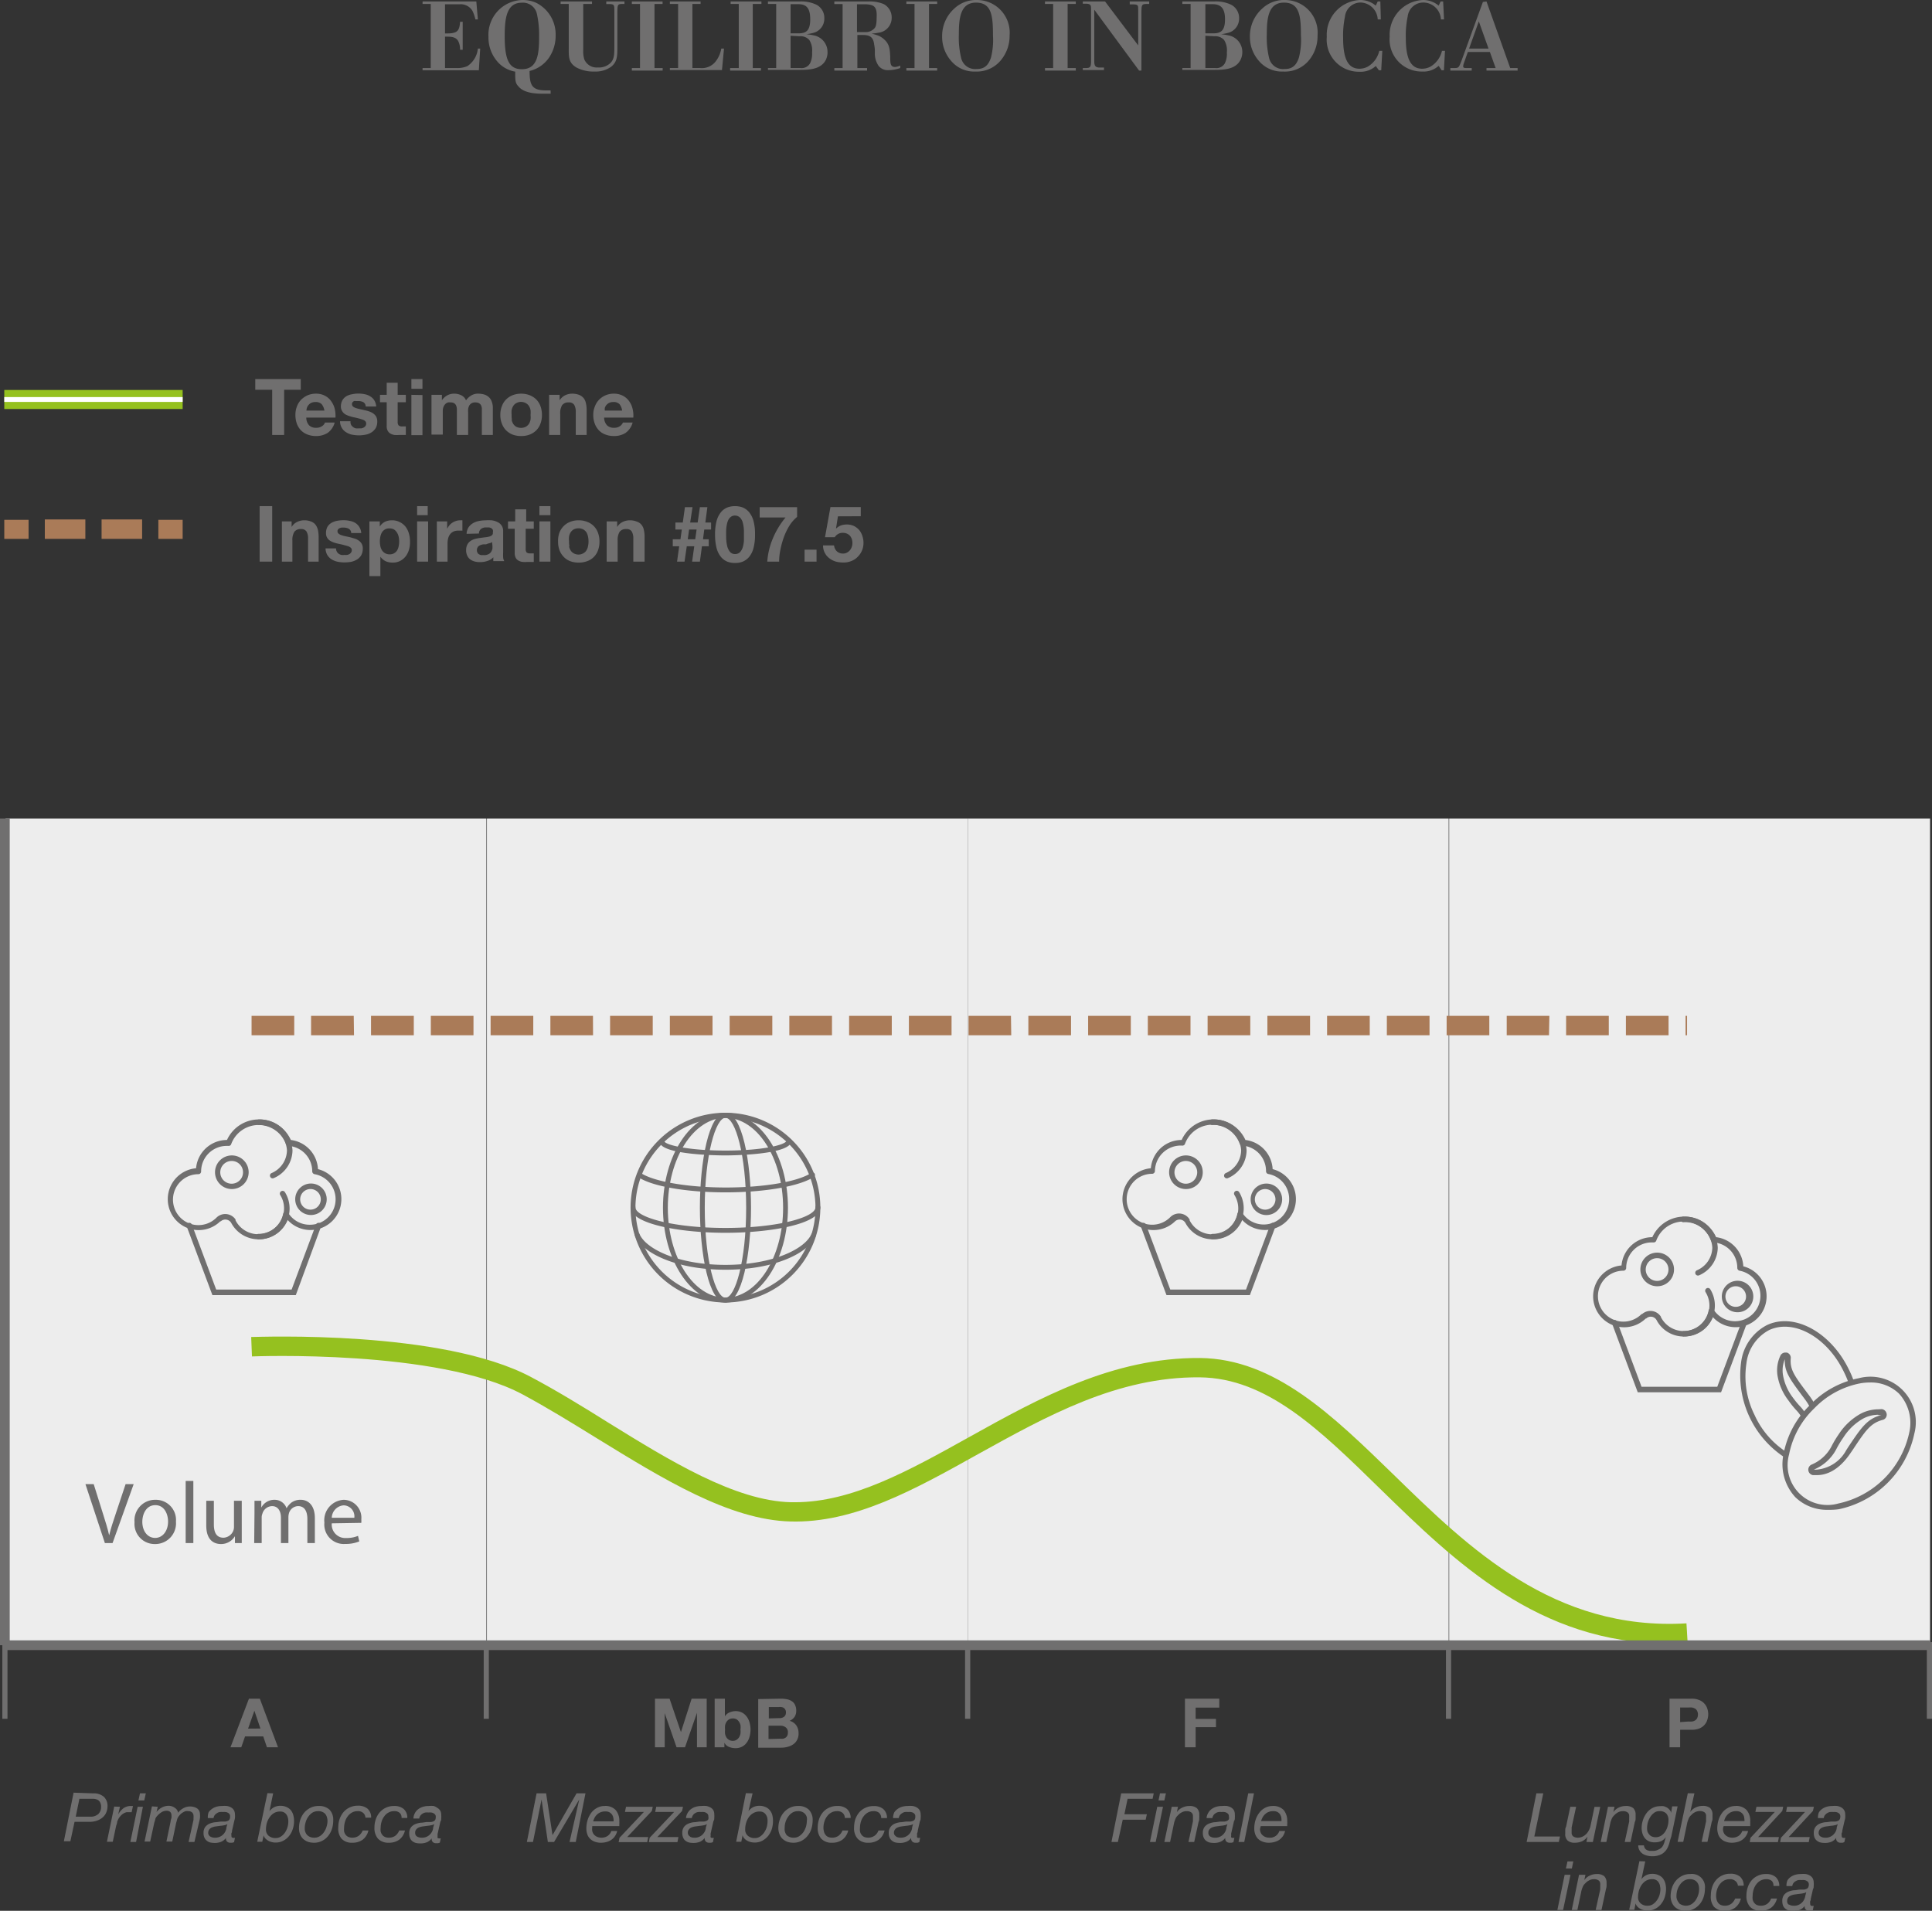 <svg xmlns="http://www.w3.org/2000/svg" viewBox="0 0 198.75 196.58"><rect x="0" y="0" width="198.75" height="196.58" fill="#333333" stroke="none"/><defs><style>.cls-1{fill:#ededed;}.cls-2{fill:#706f6f;}.cls-3{fill:#95c11f;}.cls-4{fill:#fff;}.cls-5{fill:#aa7b58;}.cls-6{fill:#716f6f;}</style></defs><g id="Calque_2" data-name="Calque 2"><g id="Calque_1-2" data-name="Calque 1"><rect class="cls-1" x="50.09" y="84.22" width="49.47" height="85.04"/><rect class="cls-1" x="0.57" y="84.22" width="49.47" height="85.04"/><rect class="cls-1" x="99.56" y="84.22" width="49.47" height="85.04"/><rect class="cls-1" x="149.08" y="84.22" width="49.47" height="85.04"/><path class="cls-2" d="M45.78,3.77V7h1.11a2.74,2.74,0,0,0,1.18-.19A2.46,2.46,0,0,0,49.16,5h.24l-.14,2.23H43.47V7h.84V.41h-.84V.15H49L49.16,2h-.25a4.35,4.35,0,0,0-.3-.87A1.4,1.4,0,0,0,47.29.44H45.78v3H46c1.12,0,1.26-.33,1.33-1.2h.27V5.12h-.27a1.93,1.93,0,0,0-.2-.91c-.26-.41-.68-.43-1.12-.44Z"/><path class="cls-2" d="M56.65,9.64l-.88,0c-.66,0-1.91-.06-2.46-.78C53,8.54,53,8.23,53,7.37a3.1,3.1,0,0,1-1.88-1.09,3.77,3.77,0,0,1-.87-2.49A3.58,3.58,0,0,1,53.75,0a3.35,3.35,0,0,1,1.41.29,3.63,3.63,0,0,1,2,3.34,4,4,0,0,1-.68,2.3,3.38,3.38,0,0,1-2,1.37c0,1.45.23,2,1.68,2h.48ZM55.24,1.46A1.47,1.47,0,0,0,53.67.28c-1.55,0-1.75,1.59-1.75,3.43,0,2.39.42,3.41,1.76,3.41,1.61,0,1.78-1.49,1.78-3.37A10.08,10.08,0,0,0,55.24,1.46Z"/><path class="cls-2" d="M64.24.15V.41H64c-.47,0-.48.1-.49.87v3.5c0,1,0,1.56-.63,2.08a2.73,2.73,0,0,1-1.72.5,3.73,3.73,0,0,1-1.87-.42c-.79-.48-.79-1.05-.78-2V.41h-.84V.15H60.9V.41H60v4.7a2.88,2.88,0,0,0,.11,1,1.37,1.37,0,0,0,1.4.83,1.7,1.7,0,0,0,1.33-.5c.36-.41.36-.86.36-1.82V1.14c0-.59,0-.7-.44-.72h-.39V.15Z"/><path class="cls-2" d="M67.33.41V7h.84v.26H65V7h.84V.41H65V.15h3.16V.41Z"/><path class="cls-2" d="M71.23.41V7H72a1.81,1.81,0,0,0,1.69-.77A2.94,2.94,0,0,0,74.2,5h.28l-.21,2.21H68.91V7h.85V.41h-.85V.15h3.16V.41Z"/><path class="cls-2" d="M77.44.41V7h.84v.26H75.11V7H76V.41h-.84V.15h3.17V.41Z"/><path class="cls-2" d="M79,.15h3.26A3.66,3.66,0,0,1,84,.49a1.53,1.53,0,0,1,.8,1.41,1.5,1.5,0,0,1-1.16,1.49,5.1,5.1,0,0,1-.68.13,5.87,5.87,0,0,1,.75.12,1.73,1.73,0,0,1,1.42,1.7,1.78,1.78,0,0,1-.19.85c-.54,1-1.8,1-2.85,1H79V7h.85V.41H79Zm2.33.28v3h.82c.78,0,1.2-.28,1.2-1.45S82.94.43,82.12.43Zm0,3.25V7h1a1,1,0,0,0,1-.48,2.22,2.22,0,0,0,.21-1.13,2,2,0,0,0-.28-1.27,1.2,1.2,0,0,0-1-.39Z"/><path class="cls-2" d="M85.83.15h3.5a3.73,3.73,0,0,1,1.58.27,1.55,1.55,0,0,1,.82,1.43,1.54,1.54,0,0,1-1.38,1.52,5.21,5.21,0,0,1-.69.09,5.31,5.31,0,0,1,.71.21,2.06,2.06,0,0,1,.56.36c.52.46.61.88.65,1.8,0,.65,0,1.06.49,1.06a1.38,1.38,0,0,0,.54-.15V7a3.83,3.83,0,0,1-1.23.22,1.2,1.2,0,0,1-1-.45A2.21,2.21,0,0,1,90,5.42c0-.28,0-.48-.07-.82-.09-.86-.53-1-1.2-1h-.53V7h1v.26H85.83V7h.85V.42h-.85Zm2.33.29V3.3H89a1.18,1.18,0,0,0,1-.44c.08-.11.18-.33.18-1C90.24.75,90,.46,89,.44Z"/><path class="cls-2" d="M95.57.41V7h.84v.26H93.24V7h.84V.41h-.84V.15h3.17V.41Z"/><path class="cls-2" d="M103,6.15a3.2,3.2,0,0,1-2.66,1.21,3.08,3.08,0,0,1-2.49-1.09,3.74,3.74,0,0,1-.93-2.52A3.79,3.79,0,0,1,98.17.88,3.25,3.25,0,0,1,100.49,0a3.36,3.36,0,0,1,3.37,3.65A3.9,3.9,0,0,1,103,6.15ZM100.4.27c-1.61,0-1.76,1.63-1.76,3.23a9.1,9.1,0,0,0,.23,2.44,1.47,1.47,0,0,0,1.58,1.16c.54,0,1.16-.11,1.5-1.2a7.41,7.41,0,0,0,.2-2.26C102.15,1.59,102,.27,100.4.27Z"/><path class="cls-2" d="M109.83.41V7h.84v.26H107.5V7h.84V.41h-.84V.15h3.17V.41Z"/><path class="cls-2" d="M113.68.15l3.41,4.52V1c0-.45,0-.55-.56-.55h-.31V.15h2V.41h-.32c-.44,0-.47.13-.48.78V7.26h-.24L112.57,1V6.31c0,.45.11.62.49.64h.51v.26h-2.18V7h.36c.43,0,.48-.18.49-.62V1c0-.44,0-.6-.5-.62h-.35V.15Z"/><path class="cls-2" d="M121.63.15h3.26a3.66,3.66,0,0,1,1.77.34,1.54,1.54,0,0,1,.81,1.41,1.51,1.51,0,0,1-1.17,1.49,5.1,5.1,0,0,1-.68.13,5.87,5.87,0,0,1,.75.12,1.73,1.73,0,0,1,1.43,1.7,1.8,1.8,0,0,1-.2.85c-.54,1-1.8,1-2.85,1h-3.12V7h.85V.41h-.85ZM124,.43v3h.82c.78,0,1.2-.28,1.2-1.45S125.56.43,124.74.43Zm0,3.25V7h1a1,1,0,0,0,1-.48,2.22,2.22,0,0,0,.21-1.13,2,2,0,0,0-.28-1.27,1.2,1.2,0,0,0-1-.39Z"/><path class="cls-2" d="M134.7,6.15A3.2,3.2,0,0,1,132,7.36a3.08,3.08,0,0,1-2.49-1.09,3.74,3.74,0,0,1-.93-2.52A3.79,3.79,0,0,1,129.85.88,3.25,3.25,0,0,1,132.17,0a3.36,3.36,0,0,1,3.37,3.65A3.9,3.9,0,0,1,134.7,6.15ZM132.08.27c-1.61,0-1.76,1.63-1.76,3.23a9.1,9.1,0,0,0,.23,2.44,1.47,1.47,0,0,0,1.58,1.16c.54,0,1.16-.11,1.5-1.2a7.41,7.41,0,0,0,.2-2.26C133.83,1.59,133.67.27,132.08.27Z"/><path class="cls-2" d="M142.05,2h-.32A1.82,1.82,0,0,0,140,.26a1.62,1.62,0,0,0-1.64,1.45,9.53,9.53,0,0,0-.19,2.2c0,2,.44,3.16,1.68,3.16a1.85,1.85,0,0,0,.83-.2,2.54,2.54,0,0,0,1.21-1.64h.31l-.11,2h-.24l-.32-.44a2.3,2.3,0,0,1-1.68.59,3.3,3.3,0,0,1-3.36-3.59A3.58,3.58,0,0,1,139.9,0a2.47,2.47,0,0,1,1.63.58l.2-.43H142Z"/><path class="cls-2" d="M148.55,2h-.32A1.82,1.82,0,0,0,146.45.26a1.62,1.62,0,0,0-1.64,1.45,9.53,9.53,0,0,0-.19,2.2c0,2,.44,3.16,1.68,3.16a1.85,1.85,0,0,0,.83-.2,2.54,2.54,0,0,0,1.21-1.64h.31l-.11,2h-.24L148,6.77a2.3,2.3,0,0,1-1.68.59,3.3,3.3,0,0,1-3.36-3.59A3.58,3.58,0,0,1,146.4,0,2.47,2.47,0,0,1,148,.58l.2-.43h.26Z"/><path class="cls-2" d="M152.92.15,155.36,7h.76v.26h-3.2V7h.94l-.59-1.65H151l-.39,1.1a1.3,1.3,0,0,0-.09.37c0,.18.16.18.39.18h.49v.26h-2.2V7h.44c.43,0,.44-.08.69-.7l2.22-6.1ZM151.13,5h2l-1-2.8Z"/><path class="cls-2" d="M26.26,40.1V39h4.68V40.1H29.23v4.65H28V40.1Z"/><path class="cls-2" d="M31.8,43.76a1,1,0,0,0,.74.25,1,1,0,0,0,.59-.17.67.67,0,0,0,.3-.37h1a1.92,1.92,0,0,1-.73,1.07,2.19,2.19,0,0,1-1.2.32,2.42,2.42,0,0,1-.88-.16,1.91,1.91,0,0,1-.67-.44,2,2,0,0,1-.42-.69,2.75,2.75,0,0,1-.14-.88,2.39,2.39,0,0,1,.15-.86,2,2,0,0,1,.43-.7,2.28,2.28,0,0,1,.67-.46,2.16,2.16,0,0,1,.86-.17,1.92,1.92,0,0,1,.92.21,1.79,1.79,0,0,1,.64.55,2.34,2.34,0,0,1,.37.78,3.1,3.1,0,0,1,.08.92h-3A1.16,1.16,0,0,0,31.8,43.76Zm1.29-2.18a.85.85,0,0,0-.62-.22,1,1,0,0,0-.46.09.81.81,0,0,0-.28.23.76.76,0,0,0-.16.29,1.57,1.57,0,0,0-.05.27h1.85A1.35,1.35,0,0,0,33.09,41.58Z"/><path class="cls-2" d="M36.13,43.73a.8.8,0,0,0,.2.21.8.8,0,0,0,.28.13,1.65,1.65,0,0,0,.32,0l.25,0a.85.85,0,0,0,.24-.09.55.55,0,0,0,.18-.16.41.41,0,0,0,.07-.25c0-.17-.11-.3-.34-.39a6.7,6.7,0,0,0-.94-.25,3.94,3.94,0,0,1-.49-.14,1.79,1.79,0,0,1-.42-.19,1,1,0,0,1-.29-.32.83.83,0,0,1-.12-.46,1.28,1.28,0,0,1,.16-.65,1.15,1.15,0,0,1,.41-.41,1.73,1.73,0,0,1,.58-.2,3.1,3.1,0,0,1,1.31,0,1.53,1.53,0,0,1,.56.22,1.21,1.21,0,0,1,.41.4,1.34,1.34,0,0,1,.2.64H37.62a.52.52,0,0,0-.25-.45,1.12,1.12,0,0,0-.53-.11h-.21a.65.65,0,0,0-.2,0,.45.45,0,0,0-.16.12.3.3,0,0,0-.06.2.34.34,0,0,0,.11.25,1,1,0,0,0,.29.15,3.16,3.16,0,0,0,.42.11l.47.11a3.76,3.76,0,0,1,.48.13,1.65,1.65,0,0,1,.42.21,1,1,0,0,1,.3.33,1,1,0,0,1,.11.48,1.33,1.33,0,0,1-.16.69,1.39,1.39,0,0,1-.43.44,1.73,1.73,0,0,1-.61.24,3.84,3.84,0,0,1-.69.07,4.05,4.05,0,0,1-.7-.07,1.74,1.74,0,0,1-.61-.25,1.24,1.24,0,0,1-.44-.44,1.31,1.31,0,0,1-.19-.69h1.08A.66.66,0,0,0,36.13,43.73Z"/><path class="cls-2" d="M41.75,40.62v.76h-.84v2a.57.57,0,0,0,.1.39.56.56,0,0,0,.38.1h.19l.17,0v.88l-.32,0h-.35a4.07,4.07,0,0,1-.5,0,1.24,1.24,0,0,1-.41-.14.76.76,0,0,1-.29-.3,1,1,0,0,1-.1-.5V41.38h-.69v-.76h.69V39.38h1.13v1.24Z"/><path class="cls-2" d="M42.32,40V39h1.14V40Zm1.14.64v4.13H42.32V40.62Z"/><path class="cls-2" d="M45.46,40.62v.56h0a1.6,1.6,0,0,1,.54-.5,1.46,1.46,0,0,1,.73-.18,1.65,1.65,0,0,1,.71.16,1,1,0,0,1,.5.53,1.77,1.77,0,0,1,.5-.48,1.31,1.31,0,0,1,.74-.21,2.31,2.31,0,0,1,.61.08,1.24,1.24,0,0,1,.48.26,1.07,1.07,0,0,1,.31.46,1.78,1.78,0,0,1,.12.69v2.76H49.57V42.41c0-.14,0-.27,0-.39a.94.94,0,0,0-.08-.32.52.52,0,0,0-.22-.22.8.8,0,0,0-.38-.08.67.67,0,0,0-.62.33,1.13,1.13,0,0,0-.11.34,2.34,2.34,0,0,0,0,.38v2.3H47V42.43c0-.12,0-.24,0-.36a1.14,1.14,0,0,0-.07-.33.55.55,0,0,0-.2-.25.76.76,0,0,0-.41-.09.68.68,0,0,0-.21,0,.71.71,0,0,0-.26.13.94.94,0,0,0-.21.29,1.16,1.16,0,0,0-.09.49v2.4H44.39V40.62Z"/><path class="cls-2" d="M51.63,41.79a1.88,1.88,0,0,1,.43-.69,2.05,2.05,0,0,1,.67-.44,2.46,2.46,0,0,1,.88-.16,2.42,2.42,0,0,1,.88.16,2,2,0,0,1,.68.44,1.88,1.88,0,0,1,.43.69,2.57,2.57,0,0,1,.15.9,2.48,2.48,0,0,1-.15.89,1.88,1.88,0,0,1-.43.69,2,2,0,0,1-.68.44,2.42,2.42,0,0,1-.88.15,2.46,2.46,0,0,1-.88-.15,2.05,2.05,0,0,1-.67-.44,1.88,1.88,0,0,1-.43-.69,2.28,2.28,0,0,1-.16-.89A2.36,2.36,0,0,1,51.63,41.79Zm1,1.38a1.47,1.47,0,0,0,.16.43,1,1,0,0,0,.31.3,1.1,1.1,0,0,0,1,0,1,1,0,0,0,.32-.3,1.47,1.47,0,0,0,.16-.43,2.52,2.52,0,0,0,0-.48,2.63,2.63,0,0,0,0-.49,1.31,1.31,0,0,0-.16-.42.84.84,0,0,0-.32-.3,1,1,0,0,0-1,0,.81.81,0,0,0-.31.3,1.31,1.31,0,0,0-.16.42,2.63,2.63,0,0,0,0,.49A2.52,2.52,0,0,0,52.66,43.17Z"/><path class="cls-2" d="M57.57,40.62v.57h0a1.33,1.33,0,0,1,.56-.52,1.65,1.65,0,0,1,.71-.17,2,2,0,0,1,.75.13,1.23,1.23,0,0,1,.46.34,1.32,1.32,0,0,1,.23.54,3,3,0,0,1,.07.7v2.54H59.23V42.42a1.45,1.45,0,0,0-.16-.77.62.62,0,0,0-.56-.25.79.79,0,0,0-.68.28,1.57,1.57,0,0,0-.2.9v2.17H56.49V40.62Z"/><path class="cls-2" d="M62.45,43.76a1,1,0,0,0,.74.25,1,1,0,0,0,.59-.17.77.77,0,0,0,.3-.37h1a1.92,1.92,0,0,1-.73,1.07,2.19,2.19,0,0,1-1.2.32,2.42,2.42,0,0,1-.88-.16,1.74,1.74,0,0,1-.67-.44,2,2,0,0,1-.42-.69,2.5,2.5,0,0,1-.15-.88,2.2,2.2,0,0,1,.16-.86,2,2,0,0,1,.43-.7,2.16,2.16,0,0,1,.67-.46,2.13,2.13,0,0,1,.86-.17,2,2,0,0,1,.92.21,1.79,1.79,0,0,1,.64.55,2.14,2.14,0,0,1,.36.78,2.8,2.8,0,0,1,.08.92h-3A1.16,1.16,0,0,0,62.45,43.76Zm1.28-2.18a.82.82,0,0,0-.62-.22,1,1,0,0,0-.45.09,1,1,0,0,0-.29.23.89.89,0,0,0-.15.29,1,1,0,0,0,0,.27H64A1.35,1.35,0,0,0,63.73,41.58Z"/><rect class="cls-3" x="0.44" y="40.12" width="18.35" height="1.96"/><rect class="cls-4" x="0.44" y="40.85" width="18.35" height="0.5"/><path class="cls-2" d="M28,52.07v5.71H26.71V52.07Z"/><path class="cls-2" d="M30,53.64v.58h0a1.27,1.27,0,0,1,.56-.52,1.6,1.6,0,0,1,.7-.17,1.77,1.77,0,0,1,.75.13,1,1,0,0,1,.46.34,1.48,1.48,0,0,1,.24.54,3.68,3.68,0,0,1,.07.7v2.54H31.69V55.44a1.41,1.41,0,0,0-.16-.76.62.62,0,0,0-.57-.25.79.79,0,0,0-.67.27,1.55,1.55,0,0,0-.21.91v2.17H29V53.64Z"/><path class="cls-2" d="M34.65,56.75a.67.67,0,0,0,.19.22.79.79,0,0,0,.28.12,1.12,1.12,0,0,0,.32,0,1.07,1.07,0,0,0,.25,0,.62.62,0,0,0,.24-.08.47.47,0,0,0,.18-.16.42.42,0,0,0,.08-.26c0-.17-.12-.29-.34-.38a9,9,0,0,0-1-.26,3.92,3.92,0,0,1-.49-.13,2,2,0,0,1-.42-.2.86.86,0,0,1-.29-.31.83.83,0,0,1-.11-.46,1.32,1.32,0,0,1,.15-.66,1.21,1.21,0,0,1,.41-.4,1.82,1.82,0,0,1,.58-.21,3.52,3.52,0,0,1,.66-.06,2.81,2.81,0,0,1,.65.07,1.63,1.63,0,0,1,.56.21,1.24,1.24,0,0,1,.41.41,1.3,1.3,0,0,1,.2.63H36.13a.5.5,0,0,0-.25-.44,1.09,1.09,0,0,0-.53-.12h-.2a.65.65,0,0,0-.21.06.33.33,0,0,0-.15.11.28.28,0,0,0-.07.21.3.3,0,0,0,.11.24.86.86,0,0,0,.3.16,3,3,0,0,0,.41.11l.47.1.48.14a1.38,1.38,0,0,1,.42.21.94.94,0,0,1,.3.33.9.9,0,0,1,.11.48,1.35,1.35,0,0,1-.16.69,1.29,1.29,0,0,1-.43.44,2,2,0,0,1-.6.24,4,4,0,0,1-.7.06,3.26,3.26,0,0,1-.7-.07,1.94,1.94,0,0,1-.61-.24,1.32,1.32,0,0,1-.44-.44,1.36,1.36,0,0,1-.19-.69h1.08A.62.62,0,0,0,34.65,56.75Z"/><path class="cls-2" d="M39.07,53.64v.53h0a1.38,1.38,0,0,1,.53-.49,1.63,1.63,0,0,1,.7-.15,1.68,1.68,0,0,1,.84.19,1.73,1.73,0,0,1,.59.48,2.12,2.12,0,0,1,.34.71,3,3,0,0,1,.11.85,2.71,2.71,0,0,1-.11.8,2.07,2.07,0,0,1-.34.68,1.75,1.75,0,0,1-.57.47,1.64,1.64,0,0,1-.79.17,1.67,1.67,0,0,1-.71-.15,1.39,1.39,0,0,1-.53-.46h0v2H38V53.64Zm1.47,3.28a.86.86,0,0,0,.31-.29,1.31,1.31,0,0,0,.16-.42,2.38,2.38,0,0,0,0-1,1.39,1.39,0,0,0-.18-.43,1,1,0,0,0-.3-.31,1,1,0,0,0-.46-.11.93.93,0,0,0-.47.11,1,1,0,0,0-.31.3,1.47,1.47,0,0,0-.16.43,2.43,2.43,0,0,0,0,1,1.32,1.32,0,0,0,.17.42.86.86,0,0,0,.31.29.85.85,0,0,0,.46.12A.84.84,0,0,0,40.54,56.92Z"/><path class="cls-2" d="M42.91,53v-.93H44V53Zm1.13.64v4.14H42.91V53.64Z"/><path class="cls-2" d="M46,53.64v.77h0a1.59,1.59,0,0,1,.22-.35,1.18,1.18,0,0,1,.31-.28,1.33,1.33,0,0,1,.38-.18,1.14,1.14,0,0,1,.41-.07,1.18,1.18,0,0,1,.25,0v1.06l-.19,0h-.22a1.18,1.18,0,0,0-.52.1.91.91,0,0,0-.35.29,1.15,1.15,0,0,0-.19.42,2.12,2.12,0,0,0-.06.52v1.86H44.94V53.64Z"/><path class="cls-2" d="M48,54.92a1.36,1.36,0,0,1,.2-.67,1.51,1.51,0,0,1,.45-.42,2,2,0,0,1,.61-.23,4,4,0,0,1,.69-.07,4.7,4.7,0,0,1,.63,0,1.78,1.78,0,0,1,.58.17,1.06,1.06,0,0,1,.43.35,1,1,0,0,1,.17.61v2.15a4.63,4.63,0,0,0,0,.54.81.81,0,0,0,.12.38H50.75a1.17,1.17,0,0,1,0-.2l0-.2a1.37,1.37,0,0,1-.64.39,2.35,2.35,0,0,1-.75.11,1.93,1.93,0,0,1-.55-.07,1.35,1.35,0,0,1-.45-.22,1,1,0,0,1-.3-.39,1.28,1.28,0,0,1-.11-.55,1.24,1.24,0,0,1,.13-.58,1,1,0,0,1,.32-.36,1.55,1.55,0,0,1,.45-.21,4,4,0,0,1,.5-.1l.51-.07a2.7,2.7,0,0,0,.44-.07.7.7,0,0,0,.3-.14.28.28,0,0,0,.1-.27.6.6,0,0,0,0-.29.52.52,0,0,0-.16-.17.85.85,0,0,0-.24-.08l-.28,0a.86.86,0,0,0-.53.15.61.61,0,0,0-.22.48Zm2.62.84a.55.55,0,0,1-.17.1l-.24.06L50,56l-.27,0a1.14,1.14,0,0,0-.25.06.76.76,0,0,0-.22.11.39.39,0,0,0-.14.17.53.53,0,0,0-.06.26.5.5,0,0,0,.06.26.33.33,0,0,0,.15.16.73.73,0,0,0,.22.09l.27,0a1,1,0,0,0,.52-.11.7.7,0,0,0,.27-.27,1,1,0,0,0,.11-.31c0-.11,0-.2,0-.26Z"/><path class="cls-2" d="M54.91,53.64v.76h-.83v2.05a.55.55,0,0,0,.1.39.57.57,0,0,0,.38.09h.19l.16,0v.88a1.51,1.51,0,0,1-.32,0h-.34a2.67,2.67,0,0,1-.5,0,1.1,1.1,0,0,1-.42-.14.66.66,0,0,1-.28-.29,1.08,1.08,0,0,1-.1-.51V54.4h-.69v-.76H53V52.4h1.13v1.24Z"/><path class="cls-2" d="M55.49,53v-.93h1.13V53Zm1.13.64v4.14H55.49V53.64Z"/><path class="cls-2" d="M57.54,54.82a2,2,0,0,1,.44-.69,1.82,1.82,0,0,1,.67-.44,2.23,2.23,0,0,1,.88-.16,2.26,2.26,0,0,1,.88.16,1.86,1.86,0,0,1,.68.44,1.88,1.88,0,0,1,.43.69,2.57,2.57,0,0,1,.15.9,2.48,2.48,0,0,1-.15.89,1.88,1.88,0,0,1-.43.69,1.84,1.84,0,0,1-.68.43,2.46,2.46,0,0,1-.88.15,2.42,2.42,0,0,1-.88-.15A1.8,1.8,0,0,1,58,57.3a2,2,0,0,1-.44-.69,2.48,2.48,0,0,1-.15-.89A2.57,2.57,0,0,1,57.54,54.82Zm1,1.38a1.11,1.11,0,0,0,.16.42.81.81,0,0,0,.31.3,1,1,0,0,0,1,0,.84.84,0,0,0,.32-.3,1.31,1.31,0,0,0,.16-.42,2.38,2.38,0,0,0,0-1,1.47,1.47,0,0,0-.16-.43,1,1,0,0,0-.32-.3,1.1,1.1,0,0,0-1,0,1,1,0,0,0-.31.3,1.23,1.23,0,0,0-.16.43,2,2,0,0,0,0,.49A2,2,0,0,0,58.58,56.2Z"/><path class="cls-2" d="M63.49,53.64v.58h0a1.33,1.33,0,0,1,.56-.52,1.65,1.65,0,0,1,.71-.17,1.75,1.75,0,0,1,.74.13A1,1,0,0,1,66,54a1.21,1.21,0,0,1,.24.54,3,3,0,0,1,.07.7v2.54H65.15V55.44a1.41,1.41,0,0,0-.16-.76.6.6,0,0,0-.57-.25.8.8,0,0,0-.67.27,1.55,1.55,0,0,0-.21.91v2.17H62.41V53.64Z"/><path class="cls-2" d="M69.21,56.2v-.72H70l.14-1h-.66v-.72h.76l.22-1.58h.78L71,53.76h.77L72,52.18h.77l-.21,1.58h.59v.72h-.7l-.13,1h.59v.72h-.7L72,57.78H71.2l.22-1.58h-.77l-.23,1.58h-.77l.22-1.58Zm1.54-.72h.77l.14-1h-.77Z"/><path class="cls-2" d="M73.72,53.58a2.48,2.48,0,0,1,.45-.89,1.67,1.67,0,0,1,.65-.48,2.3,2.3,0,0,1,.79-.14,2.36,2.36,0,0,1,.8.14,1.75,1.75,0,0,1,.65.48,2.48,2.48,0,0,1,.45.89A5,5,0,0,1,77.67,55a5.09,5.09,0,0,1-.16,1.4,2.37,2.37,0,0,1-.45.9,1.75,1.75,0,0,1-.65.48,2.14,2.14,0,0,1-.8.14,2.09,2.09,0,0,1-.79-.14,1.67,1.67,0,0,1-.65-.48,2.37,2.37,0,0,1-.45-.9,5.5,5.5,0,0,1-.16-1.4A5.39,5.39,0,0,1,73.72,53.58Zm1,2a3.52,3.52,0,0,0,.1.65,1.52,1.52,0,0,0,.27.54.65.65,0,0,0,.53.23.68.68,0,0,0,.54-.23,1.37,1.37,0,0,0,.27-.54,2.84,2.84,0,0,0,.1-.65c0-.23,0-.42,0-.58s0-.22,0-.35a3.81,3.81,0,0,0-.11-.85,1.18,1.18,0,0,0-.16-.38.75.75,0,0,0-.26-.27.71.71,0,0,0-.39-.11.69.69,0,0,0-.39.11,1,1,0,0,0-.26.27,1.88,1.88,0,0,0-.15.38,3.81,3.81,0,0,0-.11.85V55C74.7,55.12,74.7,55.31,74.71,55.54Z"/><path class="cls-2" d="M81.2,54.1a6.21,6.21,0,0,0-.57,1.19,8.38,8.38,0,0,0-.35,1.28,6,6,0,0,0-.13,1.21H78.93a7.53,7.53,0,0,1,.59-2.42,8.36,8.36,0,0,1,1.29-2.12H78.15V52.18H82v1A3.62,3.62,0,0,0,81.2,54.1Z"/><path class="cls-2" d="M84,56.55v1.23H82.77V56.55Z"/><path class="cls-2" d="M86.2,53.12,86,54.39h0a1.55,1.55,0,0,1,.5-.33,1.89,1.89,0,0,1,.6-.1,1.75,1.75,0,0,1,.74.15,1.84,1.84,0,0,1,.54.41,1.88,1.88,0,0,1,.33.61,2.25,2.25,0,0,1,.12.74,2,2,0,0,1-.17.8,2,2,0,0,1-.45.64,1.77,1.77,0,0,1-.66.42,2,2,0,0,1-.8.14,2.88,2.88,0,0,1-.78-.1,2.06,2.06,0,0,1-.66-.34,1.63,1.63,0,0,1-.46-.55,1.59,1.59,0,0,1-.18-.77h1.13a1,1,0,0,0,.29.61.92.92,0,0,0,.63.23.8.8,0,0,0,.41-.1.89.89,0,0,0,.3-.24.94.94,0,0,0,.19-.34,1.09,1.09,0,0,0,.07-.4,1.35,1.35,0,0,0-.06-.41,1.25,1.25,0,0,0-.19-.34,1,1,0,0,0-.31-.22,1,1,0,0,0-.41-.08.91.91,0,0,0-.49.11,1,1,0,0,0-.36.34h-1l.56-3.1h3.12v.94Z"/><rect class="cls-5" x="0.44" y="53.48" width="2.5" height="1.96"/><path class="cls-5" d="M14.62,55.44H10.45v-2h4.17Zm-5.84,0H4.61v-2H8.78Z"/><rect class="cls-5" x="16.29" y="53.48" width="2.5" height="1.96"/><rect class="cls-4" x="0.58" y="168.96" width="197.97" height="0.61"/><rect class="cls-2" x="148.75" y="168.94" width="0.53" height="7.89"/><rect class="cls-2" x="0.24" y="168.94" width="0.53" height="7.89"/><rect class="cls-2" x="49.76" y="168.94" width="0.53" height="7.89"/><rect class="cls-2" x="99.28" y="168.94" width="0.53" height="7.89"/><rect class="cls-2" x="198.22" y="168.94" width="0.53" height="7.89"/><path class="cls-2" d="M26.73,174.76l1.87,5H27.46l-.38-1.12H25.21l-.39,1.12H23.71l1.9-5Zm.06,3.07L26.17,176h0l-.65,1.84Z"/><path class="cls-2" d="M10.79,158.75l-2-6.06h.85l.94,3c.26.82.49,1.55.65,2.26h0c.17-.7.42-1.46.69-2.26l1-3h.83l-2.17,6.06Z"/><path class="cls-2" d="M18.1,156.54a2.13,2.13,0,0,1-2.17,2.31,2.07,2.07,0,0,1-2.09-2.24A2.12,2.12,0,0,1,16,154.3,2.07,2.07,0,0,1,18.1,156.54Zm-3.46,0c0,1,.55,1.68,1.32,1.68s1.33-.71,1.33-1.69c0-.74-.37-1.68-1.31-1.68S14.64,155.76,14.64,156.58Z"/><path class="cls-2" d="M19.1,152.36h.79v6.39H19.1Z"/><path class="cls-2" d="M24.87,157.57c0,.45,0,.84,0,1.18h-.7l0-.71h0a1.65,1.65,0,0,1-1.44.81c-.69,0-1.51-.37-1.51-1.9V154.4H22v2.41c0,.83.25,1.39,1,1.39a1.14,1.14,0,0,0,1-.72,1.07,1.07,0,0,0,.07-.41V154.4h.8Z"/><path class="cls-2" d="M26.18,155.58c0-.45,0-.82,0-1.18h.7l0,.7h0a1.51,1.51,0,0,1,1.37-.8,1.29,1.29,0,0,1,1.23.87h0a2,2,0,0,1,.48-.57,1.56,1.56,0,0,1,1-.3c.57,0,1.43.38,1.43,1.89v2.56h-.77v-2.46c0-.84-.31-1.34-.95-1.34a1,1,0,0,0-.94.72,1.52,1.52,0,0,0-.06.39v2.69h-.77v-2.61c0-.69-.31-1.19-.91-1.19a1.06,1.06,0,0,0-1,.79,1,1,0,0,0-.07.39v2.62h-.77Z"/><path class="cls-2" d="M34.13,156.72a1.39,1.39,0,0,0,1.49,1.51,3,3,0,0,0,1.21-.22l.13.57a3.65,3.65,0,0,1-1.45.26,2,2,0,0,1-2.14-2.19,2.11,2.11,0,0,1,2-2.35,1.84,1.84,0,0,1,1.8,2,3.12,3.12,0,0,1,0,.37Zm2.32-.57a1.13,1.13,0,0,0-1.1-1.28,1.32,1.32,0,0,0-1.22,1.28Z"/><path class="cls-2" d="M68.88,174.76l1.17,3.44h0l1.1-3.44h1.55v5h-1v-3.55h0l-1.23,3.55H69.6l-1.22-3.51h0v3.51h-1v-5Z"/><path class="cls-2" d="M74.57,174.76v1.82h0a1,1,0,0,1,.49-.41,1.61,1.61,0,0,1,.65-.13,1.49,1.49,0,0,1,.54.11,1.35,1.35,0,0,1,.48.35,1.76,1.76,0,0,1,.34.59,2.68,2.68,0,0,1,0,1.71,1.76,1.76,0,0,1-.34.59,1.35,1.35,0,0,1-.48.35,1.49,1.49,0,0,1-.54.11,1.85,1.85,0,0,1-.72-.13.89.89,0,0,1-.47-.43h0v.47h-1v-5Zm1.61,2.75a1.11,1.11,0,0,0-.15-.37.92.92,0,0,0-.26-.26.85.85,0,0,0-.76,0,.84.84,0,0,0-.27.26,1.11,1.11,0,0,0-.15.37,2.12,2.12,0,0,0,0,.44,2,2,0,0,0,0,.43,1.16,1.16,0,0,0,.15.38A.81.81,0,0,0,75,179a.77.77,0,0,0,.76,0,.88.88,0,0,0,.26-.25,1.16,1.16,0,0,0,.15-.38,1.49,1.49,0,0,0,0-.43A1.61,1.61,0,0,0,76.18,177.51Z"/><path class="cls-2" d="M80.31,174.76a3.2,3.2,0,0,1,.65.06,1.31,1.31,0,0,1,.51.21.85.85,0,0,1,.32.38,1.29,1.29,0,0,1,.12.59,1.14,1.14,0,0,1-.17.63,1.25,1.25,0,0,1-.51.41,1.21,1.21,0,0,1,.69.47,1.4,1.4,0,0,1,.23.8A1.33,1.33,0,0,1,82,179a1.23,1.23,0,0,1-.39.45,1.64,1.64,0,0,1-.57.26,2.39,2.39,0,0,1-.66.09H78v-5Zm-.14,2a.77.77,0,0,0,.49-.14.53.53,0,0,0,.19-.45.5.5,0,0,0-.07-.29.69.69,0,0,0-.16-.18.73.73,0,0,0-.25-.08,1.27,1.27,0,0,0-.28,0h-1v1.17Zm.07,2.12a1.45,1.45,0,0,0,.3,0,.67.67,0,0,0,.26-.1.49.49,0,0,0,.18-.2.63.63,0,0,0,.07-.32.62.62,0,0,0-.22-.55.9.9,0,0,0-.57-.17h-1.2v1.37Z"/><path class="cls-2" d="M125.43,174.76v.92H123v1.16h2.09v.85H123v2.07h-1.1v-5Z"/><path class="cls-2" d="M174,174.76a1.94,1.94,0,0,1,.8.14,1.38,1.38,0,0,1,.53.36,1.32,1.32,0,0,1,.3.51,1.79,1.79,0,0,1,0,1.18,1.29,1.29,0,0,1-.3.52,1.38,1.38,0,0,1-.53.36,2.13,2.13,0,0,1-.8.13h-1.16v1.8h-1.09v-5Zm-.3,2.35a2,2,0,0,0,.36,0,.76.76,0,0,0,.31-.11.56.56,0,0,0,.21-.22.75.75,0,0,0,.09-.39.71.71,0,0,0-.09-.38.52.52,0,0,0-.21-.23,1,1,0,0,0-.31-.11,2,2,0,0,0-.36,0h-.86v1.5Z"/><path class="cls-2" d="M9.58,184.5a1.58,1.58,0,0,1,1.1.35,1.29,1.29,0,0,1,.38,1,1.61,1.61,0,0,1-.09.51,1.33,1.33,0,0,1-.31.52,1.64,1.64,0,0,1-.59.39,2.23,2.23,0,0,1-.92.16H7.67l-.43,2H6.57l1-5Zm-.29,2.4a1.15,1.15,0,0,0,.83-.28,1,1,0,0,0,.28-.74.86.86,0,0,0-.07-.38.61.61,0,0,0-.18-.26.6.6,0,0,0-.25-.13,1.13,1.13,0,0,0-.32-.05H8.17l-.38,1.84Z"/><path class="cls-2" d="M12.34,185.88l-.18.78h0a2.13,2.13,0,0,1,.53-.62,1.29,1.29,0,0,1,.78-.24h.21l-.14.64h-.35l-.18,0a1.4,1.4,0,0,0-.44.22,2,2,0,0,0-.33.37,1.72,1.72,0,0,0-.19.41c0,.16-.08.3-.11.44l-.34,1.6H11l.75-3.62Z"/><path class="cls-2" d="M14.7,185.88,14,189.5h-.59l.75-3.62Zm-.46-.65.16-.73H15l-.16.73Z"/><path class="cls-2" d="M16.23,185.88l-.13.54v0a1.8,1.8,0,0,1,.56-.47,1.51,1.51,0,0,1,.7-.17A1.1,1.1,0,0,1,18,186a.71.71,0,0,1,.32.5,1.53,1.53,0,0,1,.54-.47,1.43,1.43,0,0,1,1.07-.13,1,1,0,0,1,.33.14.64.64,0,0,1,.22.24.76.76,0,0,1,.09.38,1.73,1.73,0,0,1,0,.37,2.7,2.7,0,0,1-.07.35L20,189.5h-.6l.51-2.29a1.77,1.77,0,0,1,0-.2,1.48,1.48,0,0,0,0-.2.47.47,0,0,0-.15-.35.6.6,0,0,0-.4-.13.82.82,0,0,0-.26,0,.86.86,0,0,0-.24.11,1.14,1.14,0,0,0-.23.15,1.57,1.57,0,0,0-.18.19,1.07,1.07,0,0,0-.22.37l-.12.44-.39,1.87h-.6l.43-2.06c0-.14.06-.27.09-.39a2.14,2.14,0,0,0,0-.25.5.5,0,0,0-.13-.35.54.54,0,0,0-.38-.12,1,1,0,0,0-.48.13,2,2,0,0,0-.41.33,1.16,1.16,0,0,0-.26.36c0,.13-.08.28-.12.46l-.41,1.89h-.58l.76-3.62Z"/><path class="cls-2" d="M21.46,186.45a1.37,1.37,0,0,1,.36-.36,1.56,1.56,0,0,1,.47-.22,2,2,0,0,1,.56-.07,2.74,2.74,0,0,1,.5,0,1.3,1.3,0,0,1,.42.15.78.78,0,0,1,.29.28.88.88,0,0,1,.11.45,1.37,1.37,0,0,1,0,.34c0,.12-.05.22-.07.32l-.23,1c0,.07,0,.16-.06.25a.84.84,0,0,0,0,.27c0,.08,0,.14.05.17a.17.17,0,0,0,.12.05.2.2,0,0,0,.1,0l.09,0-.09.44-.18.06-.18,0a.46.46,0,0,1-.37-.13.42.42,0,0,1-.1-.37l0,0a1.19,1.19,0,0,1-.47.39,1.69,1.69,0,0,1-.74.13,2,2,0,0,1-.43-.05.92.92,0,0,1-.34-.18.83.83,0,0,1-.24-.31,1.14,1.14,0,0,1-.09-.48,1,1,0,0,1,.17-.62,1.22,1.22,0,0,1,.44-.34,2.22,2.22,0,0,1,.59-.15c.21,0,.42-.06.62-.07l.41,0a1,1,0,0,0,.29-.08.35.35,0,0,0,.16-.16.6.6,0,0,0,.05-.29.36.36,0,0,0-.07-.24.39.39,0,0,0-.17-.14.61.61,0,0,0-.24-.07,1,1,0,0,0-.24,0,1.87,1.87,0,0,0-.34,0,.69.69,0,0,0-.29.12.74.74,0,0,0-.23.2.68.68,0,0,0-.12.3h-.59A1.44,1.44,0,0,1,21.46,186.45Zm.17,2.49a.84.84,0,0,0,.45.12,1.15,1.15,0,0,0,1-.47,1.3,1.3,0,0,0,.2-.45c0-.15.07-.32.11-.48h0a.76.76,0,0,1-.32.12,2.52,2.52,0,0,1-.41.06l-.44.06a1.48,1.48,0,0,0-.39.1.61.61,0,0,0-.29.2.59.59,0,0,0-.12.36A.43.43,0,0,0,21.63,188.94Z"/><path class="cls-2" d="M28.1,184.5l-.38,1.83v0a1.47,1.47,0,0,1,.49-.41,1.41,1.41,0,0,1,.62-.14,1.54,1.54,0,0,1,.63.12,1.25,1.25,0,0,1,.44.31,1.36,1.36,0,0,1,.26.49,2.2,2.2,0,0,1,.09.64,2.57,2.57,0,0,1-.13.83,2.13,2.13,0,0,1-.37.7,1.83,1.83,0,0,1-.6.5,1.62,1.62,0,0,1-.81.19,1.35,1.35,0,0,1-.46-.07,1.26,1.26,0,0,1-.37-.17,1,1,0,0,1-.26-.24.61.61,0,0,1-.13-.27h0l-.14.67h-.52l1.05-5ZM29.61,187a1,1,0,0,0-.15-.33.74.74,0,0,0-.62-.3,1.19,1.19,0,0,0-.67.17,1.44,1.44,0,0,0-.46.46,2,2,0,0,0-.27.59,2.69,2.69,0,0,0-.08.61.82.82,0,0,0,.27.66,1.06,1.06,0,0,0,.72.24,1,1,0,0,0,.57-.17,1.49,1.49,0,0,0,.41-.42,2,2,0,0,0,.25-.55,1.94,1.94,0,0,0,.08-.56A1.29,1.29,0,0,0,29.61,187Z"/><path class="cls-2" d="M30.89,187.22a2.35,2.35,0,0,1,.4-.73,2.09,2.09,0,0,1,.64-.5,1.8,1.8,0,0,1,.85-.19,1.55,1.55,0,0,1,1.12.38,1.51,1.51,0,0,1,.38,1.12,2.7,2.7,0,0,1-.13.85,2.22,2.22,0,0,1-.39.73,1.84,1.84,0,0,1-.63.51,1.8,1.8,0,0,1-.85.19,1.83,1.83,0,0,1-.64-.11,1.47,1.47,0,0,1-.48-.31,1.39,1.39,0,0,1-.3-.48,1.68,1.68,0,0,1-.1-.6A2.76,2.76,0,0,1,30.89,187.22Zm.71,1.57a1,1,0,0,0,.74.27,1,1,0,0,0,.58-.17,1.4,1.4,0,0,0,.42-.42,1.91,1.91,0,0,0,.26-.56,2,2,0,0,0,.09-.56,1.29,1.29,0,0,0-.06-.4.86.86,0,0,0-.17-.33.81.81,0,0,0-.3-.21.93.93,0,0,0-.42-.08,1.13,1.13,0,0,0-.61.16,1.6,1.6,0,0,0-.43.43,1.8,1.8,0,0,0-.26.56,2.12,2.12,0,0,0-.09.59A1,1,0,0,0,31.6,188.79Z"/><path class="cls-2" d="M37.36,186.51a.8.8,0,0,0-.56-.18,1.16,1.16,0,0,0-.6.15,1.3,1.3,0,0,0-.44.4,1.66,1.66,0,0,0-.27.55,2.08,2.08,0,0,0-.09.6,1.61,1.61,0,0,0,0,.39.84.84,0,0,0,.15.33.71.71,0,0,0,.28.23,1,1,0,0,0,.42.08,1.1,1.1,0,0,0,.66-.2,1.28,1.28,0,0,0,.4-.54h.59a1.65,1.65,0,0,1-.58.94,1.76,1.76,0,0,1-1.07.32,1.43,1.43,0,0,1-1.11-.41A1.62,1.62,0,0,1,34.8,188a2.63,2.63,0,0,1,.13-.84,2.34,2.34,0,0,1,.39-.71,1.91,1.91,0,0,1,1.48-.68,1.49,1.49,0,0,1,1,.3,1.18,1.18,0,0,1,.38.93h-.59A.66.66,0,0,0,37.36,186.51Z"/><path class="cls-2" d="M41.12,186.51a.8.8,0,0,0-.56-.18,1.16,1.16,0,0,0-.6.15,1.21,1.21,0,0,0-.44.4,1.66,1.66,0,0,0-.27.55,2.08,2.08,0,0,0-.09.6,1.61,1.61,0,0,0,0,.39.84.84,0,0,0,.15.33.71.71,0,0,0,.28.23,1,1,0,0,0,.42.08,1.1,1.1,0,0,0,.66-.2,1.28,1.28,0,0,0,.4-.54h.59a1.65,1.65,0,0,1-.58.94,1.76,1.76,0,0,1-1.07.32,1.47,1.47,0,0,1-1.12-.41,1.66,1.66,0,0,1-.37-1.14,2.63,2.63,0,0,1,.13-.84,2.14,2.14,0,0,1,.39-.71,1.91,1.91,0,0,1,1.48-.68,1.49,1.49,0,0,1,1,.3,1.18,1.18,0,0,1,.38.93h-.59A.66.66,0,0,0,41.12,186.51Z"/><path class="cls-2" d="M42.73,186.45a1.2,1.2,0,0,1,.35-.36,1.51,1.51,0,0,1,.48-.22,2,2,0,0,1,.55-.07,2.78,2.78,0,0,1,.51,0A1.5,1.5,0,0,1,45,186a.86.86,0,0,1,.29.28.88.88,0,0,1,.1.45,2,2,0,0,1,0,.34c0,.12,0,.22-.08.32l-.23,1a1.49,1.49,0,0,1-.06.25,1.26,1.26,0,0,0,0,.27.25.25,0,0,0,0,.17.21.21,0,0,0,.13.05.15.15,0,0,0,.09,0l.1,0-.09.44-.18.06-.19,0a.49.49,0,0,1-.37-.13.46.46,0,0,1-.1-.37v0a1.26,1.26,0,0,1-.47.39,1.72,1.72,0,0,1-.74.13,1.88,1.88,0,0,1-.43-.05,1,1,0,0,1-.35-.18.72.72,0,0,1-.23-.31,1.14,1.14,0,0,1-.09-.48,1,1,0,0,1,.17-.62,1.07,1.07,0,0,1,.44-.34,2.13,2.13,0,0,1,.59-.15c.21,0,.42-.06.62-.07l.41,0a.93.93,0,0,0,.28-.08.38.38,0,0,0,.17-.16.76.76,0,0,0,.05-.29.36.36,0,0,0-.07-.24.49.49,0,0,0-.18-.14.56.56,0,0,0-.23-.07,1.1,1.1,0,0,0-.25,0,1.84,1.84,0,0,0-.33,0,.79.79,0,0,0-.3.12.7.7,0,0,0-.22.2.68.68,0,0,0-.12.3h-.6A1.29,1.29,0,0,1,42.73,186.45Zm.17,2.49a.84.84,0,0,0,.45.12,1.12,1.12,0,0,0,1-.47,1.13,1.13,0,0,0,.2-.45c0-.15.08-.32.12-.48h0a.72.72,0,0,1-.31.12,2.7,2.7,0,0,1-.41.06l-.44.06a1.56,1.56,0,0,0-.4.1.63.63,0,0,0-.28.2.49.49,0,0,0-.12.36A.41.41,0,0,0,42.9,188.94Z"/><path class="cls-2" d="M56.18,184.5l.66,4.3h0l2.47-4.3h.92l-1,5h-.64l1-4.37h0L57,189.5h-.64l-.65-4.37h0l-.88,4.37h-.63l1-5Z"/><path class="cls-2" d="M60.91,188.19a.87.87,0,0,0,.08.37.71.71,0,0,0,.21.27.9.9,0,0,0,.3.17,1,1,0,0,0,.35.06,1.14,1.14,0,0,0,.66-.18,1,1,0,0,0,.38-.51h.6a1.48,1.48,0,0,1-1.08,1.13,2,2,0,0,1-.56.08,1.82,1.82,0,0,1-.75-.14,1.29,1.29,0,0,1-.47-.35,1.11,1.11,0,0,1-.24-.47,1.71,1.71,0,0,1-.07-.49,2.91,2.91,0,0,1,.15-.95,2.5,2.5,0,0,1,.4-.74,1.82,1.82,0,0,1,.6-.47,1.58,1.58,0,0,1,.71-.17,1.45,1.45,0,0,1,1.16.42,1.7,1.7,0,0,1,.37,1.18,1.18,1.18,0,0,1,0,.27c0,.08,0,.15,0,.2H60.93C60.92,188,60.91,188.08,60.91,188.19ZM63.09,187a.81.81,0,0,0-.14-.33.87.87,0,0,0-.27-.23.86.86,0,0,0-.41-.08,1.19,1.19,0,0,0-.47.08,1.13,1.13,0,0,0-.36.22,1.35,1.35,0,0,0-.26.32,2.78,2.78,0,0,0-.16.4h2.1A1.22,1.22,0,0,0,63.09,187Z"/><path class="cls-2" d="M66.24,186.41H64.29l.11-.53h2.75l-.09.43L64.52,189h2.16l-.1.52H63.64l.09-.45Z"/><path class="cls-2" d="M69.35,186.41H67.4l.11-.53h2.75l-.09.43L67.62,189h2.17l-.1.52H66.75l.08-.45Z"/><path class="cls-2" d="M70.78,186.45a1.2,1.2,0,0,1,.35-.36,1.51,1.51,0,0,1,.48-.22,2,2,0,0,1,.55-.07,2.78,2.78,0,0,1,.51,0,1.34,1.34,0,0,1,.41.15.81.81,0,0,1,.3.28.88.88,0,0,1,.1.45,2,2,0,0,1,0,.34c0,.12,0,.22-.08.32l-.23,1a1.49,1.49,0,0,1-.06.25,1.26,1.26,0,0,0,0,.27.25.25,0,0,0,0,.17.19.19,0,0,0,.13.05.15.15,0,0,0,.09,0l.1,0-.09.44-.18.06-.19,0a.49.49,0,0,1-.37-.13.46.46,0,0,1-.1-.37v0a1.26,1.26,0,0,1-.47.39,1.72,1.72,0,0,1-.74.13,1.88,1.88,0,0,1-.43-.05,1,1,0,0,1-.35-.18.72.72,0,0,1-.23-.31,1.14,1.14,0,0,1-.09-.48,1,1,0,0,1,.17-.62,1.07,1.07,0,0,1,.44-.34,2,2,0,0,1,.59-.15c.21,0,.42-.06.62-.07l.41,0a.93.93,0,0,0,.28-.08.38.38,0,0,0,.17-.16.76.76,0,0,0,0-.29.36.36,0,0,0-.07-.24.49.49,0,0,0-.18-.14.56.56,0,0,0-.23-.07,1.1,1.1,0,0,0-.25,0,1.84,1.84,0,0,0-.33,0,.79.79,0,0,0-.3.12.7.7,0,0,0-.22.2.68.68,0,0,0-.12.3h-.6A1.29,1.29,0,0,1,70.78,186.45Zm.17,2.49a.84.84,0,0,0,.45.12,1.12,1.12,0,0,0,1-.47,1.13,1.13,0,0,0,.2-.45c0-.15.08-.32.12-.48h0a.72.72,0,0,1-.31.12,2.7,2.7,0,0,1-.41.06l-.44.06a1.56,1.56,0,0,0-.4.1.63.63,0,0,0-.28.2.49.49,0,0,0-.12.36A.41.41,0,0,0,71,188.94Z"/><path class="cls-2" d="M77.42,184.5,77,186.33l0,0a1.35,1.35,0,0,1,.48-.41,1.44,1.44,0,0,1,.62-.14,1.48,1.48,0,0,1,.63.12,1.1,1.1,0,0,1,.44.31,1.37,1.37,0,0,1,.27.49,2.61,2.61,0,0,1,.08.64,2.87,2.87,0,0,1-.12.83,2.34,2.34,0,0,1-.37.7,2.05,2.05,0,0,1-.6.5,1.68,1.68,0,0,1-.82.19,1.56,1.56,0,0,1-.83-.24,1.2,1.2,0,0,1-.26-.24.75.75,0,0,1-.13-.27h0l-.13.67h-.53l1-5ZM78.93,187a1,1,0,0,0-.16-.33.65.65,0,0,0-.25-.22.75.75,0,0,0-.37-.08,1.22,1.22,0,0,0-.67.17A1.44,1.44,0,0,0,77,187a2,2,0,0,0-.26.59,2.23,2.23,0,0,0-.08.61.82.82,0,0,0,.27.66,1,1,0,0,0,.71.24.92.92,0,0,0,.57-.17,1.49,1.49,0,0,0,.41-.42,2,2,0,0,0,.26-.55,2.36,2.36,0,0,0,.08-.56A1.68,1.68,0,0,0,78.93,187Z"/><path class="cls-2" d="M80.21,187.22a2.16,2.16,0,0,1,.4-.73,1.94,1.94,0,0,1,.63-.5,1.83,1.83,0,0,1,.85-.19,1.53,1.53,0,0,1,1.12.38,1.51,1.51,0,0,1,.39,1.12,3,3,0,0,1-.13.85,2.07,2.07,0,0,1-.4.73,1.84,1.84,0,0,1-.63.51,1.76,1.76,0,0,1-.84.19,1.83,1.83,0,0,1-.64-.11,1.47,1.47,0,0,1-.48-.31,1.39,1.39,0,0,1-.3-.48,1.68,1.68,0,0,1-.11-.6A2.77,2.77,0,0,1,80.21,187.22Zm.71,1.57a1,1,0,0,0,.74.27,1,1,0,0,0,.58-.17,1.68,1.68,0,0,0,.42-.42,2.2,2.2,0,0,0,.26-.56,2.36,2.36,0,0,0,.08-.56,1.29,1.29,0,0,0,0-.4.88.88,0,0,0-.18-.33.86.86,0,0,0-.29-.21,1,1,0,0,0-.43-.08,1.08,1.08,0,0,0-.6.16,1.47,1.47,0,0,0-.43.43,1.82,1.82,0,0,0-.27.56,2.09,2.09,0,0,0-.08.59A1,1,0,0,0,80.92,188.79Z"/><path class="cls-2" d="M86.68,186.51a.82.82,0,0,0-.56-.18,1.23,1.23,0,0,0-.61.15,1.4,1.4,0,0,0-.44.4,1.66,1.66,0,0,0-.27.55,2.08,2.08,0,0,0-.09.6,1.6,1.6,0,0,0,.05.39.84.84,0,0,0,.15.33.75.75,0,0,0,.27.23,1.1,1.1,0,0,0,.43.08,1.14,1.14,0,0,0,.66-.2,1.28,1.28,0,0,0,.4-.54h.59a1.66,1.66,0,0,1-.59.94,1.73,1.73,0,0,1-1.06.32,1.45,1.45,0,0,1-1.12-.41,1.61,1.61,0,0,1-.37-1.14,2.63,2.63,0,0,1,.13-.84,2.12,2.12,0,0,1,.38-.71,1.79,1.79,0,0,1,.63-.49,1.84,1.84,0,0,1,.86-.19,1.46,1.46,0,0,1,1,.3,1.22,1.22,0,0,1,.39.93h-.6A.69.69,0,0,0,86.68,186.51Z"/><path class="cls-2" d="M90.44,186.51a.82.82,0,0,0-.56-.18,1.23,1.23,0,0,0-.61.15,1.4,1.4,0,0,0-.44.4,1.66,1.66,0,0,0-.27.55,2.08,2.08,0,0,0-.09.6,1.6,1.6,0,0,0,0,.39.84.84,0,0,0,.15.33.75.75,0,0,0,.27.23,1.17,1.17,0,0,0,1.08-.12,1.13,1.13,0,0,0,.4-.54H91a1.66,1.66,0,0,1-.59.94,1.73,1.73,0,0,1-1.06.32,1.45,1.45,0,0,1-1.12-.41,1.61,1.61,0,0,1-.37-1.14,2.94,2.94,0,0,1,.12-.84,2.34,2.34,0,0,1,.39-.71A1.79,1.79,0,0,1,89,186a1.84,1.84,0,0,1,.86-.19,1.46,1.46,0,0,1,1,.3,1.22,1.22,0,0,1,.39.93h-.6A.69.69,0,0,0,90.44,186.51Z"/><path class="cls-2" d="M92,186.45a1.37,1.37,0,0,1,.36-.36,1.56,1.56,0,0,1,.47-.22,2.1,2.1,0,0,1,.56-.07,2.74,2.74,0,0,1,.5,0,1.3,1.3,0,0,1,.42.15.78.78,0,0,1,.29.28.88.88,0,0,1,.11.45,1.37,1.37,0,0,1,0,.34c0,.12,0,.22-.07.32l-.23,1c0,.07,0,.16-.06.25a.84.84,0,0,0,0,.27.25.25,0,0,0,0,.17.17.17,0,0,0,.12.05.2.2,0,0,0,.1,0l.09,0-.09.44-.18.06-.18,0a.46.46,0,0,1-.37-.13.42.42,0,0,1-.1-.37l0,0a1.19,1.19,0,0,1-.47.39,1.69,1.69,0,0,1-.74.13,2,2,0,0,1-.43-.05.92.92,0,0,1-.34-.18.83.83,0,0,1-.24-.31,1.14,1.14,0,0,1-.09-.48,1,1,0,0,1,.18-.62,1.1,1.1,0,0,1,.43-.34,2.22,2.22,0,0,1,.59-.15c.22,0,.42-.06.62-.07l.41,0a1,1,0,0,0,.29-.08.35.35,0,0,0,.16-.16.6.6,0,0,0,.05-.29.36.36,0,0,0-.07-.24.39.39,0,0,0-.17-.14.61.61,0,0,0-.24-.07,1,1,0,0,0-.24,0,1.87,1.87,0,0,0-.34,0,.69.69,0,0,0-.29.12.74.74,0,0,0-.23.2.68.68,0,0,0-.12.3h-.59A1.44,1.44,0,0,1,92,186.45Zm.17,2.49a.87.87,0,0,0,.45.12,1.15,1.15,0,0,0,1-.47,1.3,1.3,0,0,0,.2-.45c0-.15.07-.32.11-.48h0a.71.71,0,0,1-.32.12,2.52,2.52,0,0,1-.41.06l-.44.06a1.48,1.48,0,0,0-.39.1.66.66,0,0,0-.29.2.59.59,0,0,0-.12.36A.43.43,0,0,0,92.21,188.94Z"/><path class="cls-2" d="M118.69,184.5l-.12.56H116l-.33,1.59h2.31l-.12.56H115.5L115,189.5h-.66l1-5Z"/><path class="cls-2" d="M119.64,185.88l-.75,3.62h-.59l.75-3.62Zm-.46-.65.15-.73h.61l-.16.73Z"/><path class="cls-2" d="M121.18,185.88l-.11.55h0a1.37,1.37,0,0,1,.57-.47,1.64,1.64,0,0,1,.72-.16,1.15,1.15,0,0,1,.76.22.9.9,0,0,1,.25.71,2.11,2.11,0,0,1,0,.31c0,.13,0,.26-.07.4l-.45,2.06h-.59l.46-2.11s0-.08,0-.13l0-.15a1,1,0,0,0,0-.16.74.74,0,0,0,0-.12.43.43,0,0,0-.19-.38.78.78,0,0,0-.44-.12,1.06,1.06,0,0,0-.49.11,1.27,1.27,0,0,0-.41.31.9.9,0,0,0-.25.33,3.52,3.52,0,0,0-.15.42l-.42,2h-.59l.76-3.62Z"/><path class="cls-2" d="M124.33,186.45a1.2,1.2,0,0,1,.35-.36,1.51,1.51,0,0,1,.48-.22,2,2,0,0,1,.55-.07,2.78,2.78,0,0,1,.51,0,1.5,1.5,0,0,1,.42.15.86.86,0,0,1,.29.28.88.88,0,0,1,.1.45,2,2,0,0,1,0,.34c0,.12,0,.22-.08.32l-.23,1a1.49,1.49,0,0,1-.06.25,1.26,1.26,0,0,0,0,.27.25.25,0,0,0,0,.17.19.19,0,0,0,.13.05.15.15,0,0,0,.09,0l.1,0-.09.44-.18.06-.19,0a.49.49,0,0,1-.37-.13.46.46,0,0,1-.1-.37v0a1.26,1.26,0,0,1-.47.39,1.72,1.72,0,0,1-.74.13,1.88,1.88,0,0,1-.43-.05,1.06,1.06,0,0,1-.35-.18.81.81,0,0,1-.23-.31,1.14,1.14,0,0,1-.09-.48,1,1,0,0,1,.17-.62,1.14,1.14,0,0,1,.44-.34,2.13,2.13,0,0,1,.59-.15c.21,0,.42-.06.62-.07l.41,0a.93.93,0,0,0,.28-.08.38.38,0,0,0,.17-.16.76.76,0,0,0,0-.29.36.36,0,0,0-.07-.24.49.49,0,0,0-.18-.14.56.56,0,0,0-.23-.07,1.1,1.1,0,0,0-.25,0,1.84,1.84,0,0,0-.33,0,.79.79,0,0,0-.3.12.7.7,0,0,0-.22.2.68.68,0,0,0-.12.3h-.6A1.29,1.29,0,0,1,124.33,186.45Zm.17,2.49a.84.84,0,0,0,.45.12,1.12,1.12,0,0,0,1-.47,1.13,1.13,0,0,0,.2-.45c0-.15.08-.32.12-.48h0a.72.72,0,0,1-.31.12,2.7,2.7,0,0,1-.41.06l-.44.06a1.56,1.56,0,0,0-.4.1.63.63,0,0,0-.28.2.49.49,0,0,0-.12.36A.41.41,0,0,0,124.5,188.94Z"/><path class="cls-2" d="M129,184.5l-1,5h-.59l1-5Z"/><path class="cls-2" d="M129.62,188.19a.87.87,0,0,0,.08.37.71.71,0,0,0,.21.27.9.9,0,0,0,.3.17,1.07,1.07,0,0,0,.35.06,1,1,0,0,0,1.05-.69h.59a1.69,1.69,0,0,1-.22.53,1.91,1.91,0,0,1-.37.38,1.67,1.67,0,0,1-.49.22,2,2,0,0,1-.56.08,1.74,1.74,0,0,1-.74-.14,1.25,1.25,0,0,1-.48-.35,1.4,1.4,0,0,1-.24-.47,1.71,1.71,0,0,1-.07-.49,2.91,2.91,0,0,1,.15-.95,2.52,2.52,0,0,1,.41-.74,1.78,1.78,0,0,1,.59-.47,1.61,1.61,0,0,1,.71-.17,1.49,1.49,0,0,1,1.17.42,1.75,1.75,0,0,1,.36,1.18,1.18,1.18,0,0,1,0,.27c0,.08,0,.15,0,.2h-2.72A1.66,1.66,0,0,0,129.62,188.19Zm2.19-1.22a1.22,1.22,0,0,0-.14-.33.87.87,0,0,0-.27-.23.9.9,0,0,0-.42-.08,1.14,1.14,0,0,0-.46.08,1,1,0,0,0-.36.22,1.14,1.14,0,0,0-.26.32,2,2,0,0,0-.17.4h2.1A1.62,1.62,0,0,0,131.81,187Z"/><path class="cls-2" d="M158.76,184.5l-.92,4.44h2.64l-.12.56h-3.31l1-5Z"/><path class="cls-2" d="M163.2,189.5l.11-.54h0a1.49,1.49,0,0,1-.56.47,1.8,1.8,0,0,1-.73.15,1.07,1.07,0,0,1-.75-.22.88.88,0,0,1-.25-.7c0-.08,0-.19,0-.31s0-.26.08-.4l.44-2.07h.6l-.46,2.12a1,1,0,0,0,0,.12l0,.16a.88.88,0,0,0,0,.16.53.53,0,0,0,0,.12.43.43,0,0,0,.18.38.82.82,0,0,0,.45.12,1.07,1.07,0,0,0,.47-.1,1.22,1.22,0,0,0,.38-.26,1.34,1.34,0,0,0,.28-.38,1.75,1.75,0,0,0,.17-.43l.42-2h.59l-.76,3.62Z"/><path class="cls-2" d="M166.09,185.88l-.12.55h0a1.4,1.4,0,0,1,.56-.47,1.66,1.66,0,0,1,.73-.16,1.17,1.17,0,0,1,.76.22.94.94,0,0,1,.24.71c0,.08,0,.18,0,.31s0,.26-.08.4l-.44,2.06h-.6l.46-2.11,0-.13a.77.77,0,0,1,0-.15l0-.16a.57.57,0,0,0,0-.12.43.43,0,0,0-.18-.38.79.79,0,0,0-.45-.12,1.09,1.09,0,0,0-.49.11,1.39,1.39,0,0,0-.41.31,1,1,0,0,0-.25.33,3.52,3.52,0,0,0-.15.42l-.42,2h-.58l.75-3.62Z"/><path class="cls-2" d="M171.76,189.51q-.07.26-.15.45a1.6,1.6,0,0,1-.65.78,2,2,0,0,1-1,.23,1.88,1.88,0,0,1-.53-.07,1.3,1.3,0,0,1-.45-.19,1.07,1.07,0,0,1-.32-.35,1,1,0,0,1-.13-.51h.59a.59.59,0,0,0,.09.29.61.61,0,0,0,.2.19,1.23,1.23,0,0,0,.29.09l.33,0a1.08,1.08,0,0,0,.56-.13A1,1,0,0,0,171,190a1.7,1.7,0,0,0,.22-.47l.15-.53h0a1.23,1.23,0,0,1-.49.42,1.69,1.69,0,0,1-.64.12,1.55,1.55,0,0,1-.59-.1,1.21,1.21,0,0,1-.42-.31,1.31,1.31,0,0,1-.26-.48,1.89,1.89,0,0,1-.09-.6,2.72,2.72,0,0,1,.13-.79,2.45,2.45,0,0,1,.37-.72,1.83,1.83,0,0,1,.59-.52,1.64,1.64,0,0,1,.8-.2,1.58,1.58,0,0,1,.38,0,1.84,1.84,0,0,1,.35.15,1,1,0,0,1,.26.23.6.6,0,0,1,.15.31h0l.11-.67h.56l-.65,3.1C171.85,189.17,171.8,189.34,171.76,189.51Zm-2.29-1.11a1,1,0,0,0,.17.31.84.84,0,0,0,.27.22,1.06,1.06,0,0,0,1-.09,1.4,1.4,0,0,0,.41-.43,1.86,1.86,0,0,0,.24-.56,2.07,2.07,0,0,0,.08-.58,1,1,0,0,0-.22-.69.91.91,0,0,0-.7-.25.86.86,0,0,0-.55.17,1.49,1.49,0,0,0-.4.43,2.27,2.27,0,0,0-.25.55,2.35,2.35,0,0,0-.08.55A1.44,1.44,0,0,0,169.47,188.4Z"/><path class="cls-2" d="M174.31,184.5l-.43,1.92h0a1.4,1.4,0,0,1,.56-.47,1.66,1.66,0,0,1,.73-.16,1.17,1.17,0,0,1,.76.22.94.94,0,0,1,.24.71c0,.08,0,.18,0,.31s0,.26-.08.4l-.44,2.06h-.6l.46-2.11,0-.13a.77.77,0,0,1,0-.15l0-.16s0-.09,0-.12a.43.43,0,0,0-.18-.38.82.82,0,0,0-.45-.12,1.09,1.09,0,0,0-.49.11,1.27,1.27,0,0,0-.41.31.9.9,0,0,0-.25.33,3.52,3.52,0,0,0-.15.42l-.42,2h-.58l1.05-5Z"/><path class="cls-2" d="M177.25,188.19a.87.87,0,0,0,.08.37.71.71,0,0,0,.21.27.9.9,0,0,0,.3.17,1,1,0,0,0,.35.06,1.14,1.14,0,0,0,.66-.18,1,1,0,0,0,.38-.51h.6a1.48,1.48,0,0,1-1.08,1.13,2.1,2.1,0,0,1-.56.08,1.82,1.82,0,0,1-.75-.14,1.29,1.29,0,0,1-.47-.35,1.11,1.11,0,0,1-.24-.47,1.71,1.71,0,0,1-.07-.49,2.91,2.91,0,0,1,.15-.95,2.5,2.5,0,0,1,.4-.74,1.82,1.82,0,0,1,.6-.47,1.58,1.58,0,0,1,.71-.17,1.45,1.45,0,0,1,1.16.42,1.7,1.7,0,0,1,.37,1.18,2.28,2.28,0,0,1,0,.27c0,.08,0,.15,0,.2h-2.73C177.26,188,177.25,188.08,177.25,188.19Zm2.18-1.22a.81.81,0,0,0-.14-.33.87.87,0,0,0-.27-.23.86.86,0,0,0-.41-.08,1.19,1.19,0,0,0-.47.08,1.13,1.13,0,0,0-.36.22,1.35,1.35,0,0,0-.26.32,2,2,0,0,0-.16.4h2.1A1.63,1.63,0,0,0,179.43,187Z"/><path class="cls-2" d="M182.58,186.41h-2l.11-.53h2.75l-.09.43L180.86,189H183l-.1.52H180l.08-.45Z"/><path class="cls-2" d="M185.69,186.41h-1.95l.1-.53h2.76l-.1.43L184,189h2.17l-.1.52h-2.94l.08-.45Z"/><path class="cls-2" d="M187.12,186.45a1.2,1.2,0,0,1,.35-.36,1.51,1.51,0,0,1,.48-.22,2,2,0,0,1,.55-.07,2.67,2.67,0,0,1,.5,0,1.3,1.3,0,0,1,.42.15.78.78,0,0,1,.29.28.79.79,0,0,1,.11.45,1.37,1.37,0,0,1,0,.34c0,.12-.05.22-.07.32l-.23,1c0,.07,0,.16-.06.25a.84.84,0,0,0,0,.27.25.25,0,0,0,.05.17.17.17,0,0,0,.13.05.16.16,0,0,0,.09,0l.1,0-.1.44-.17.06-.19,0a.48.48,0,0,1-.37-.13.42.42,0,0,1-.1-.37v0a1.35,1.35,0,0,1-.47.39,1.75,1.75,0,0,1-.74.13,1.88,1.88,0,0,1-.43-.05,1,1,0,0,1-.35-.18.83.83,0,0,1-.24-.31,1.34,1.34,0,0,1-.08-.48,1,1,0,0,1,.17-.62,1.07,1.07,0,0,1,.44-.34,2.06,2.06,0,0,1,.58-.15c.22,0,.43-.06.63-.07l.41,0a.93.93,0,0,0,.28-.08.35.35,0,0,0,.16-.16.6.6,0,0,0,.06-.29.43.43,0,0,0-.07-.24.49.49,0,0,0-.18-.14.62.62,0,0,0-.23-.07,1.1,1.1,0,0,0-.25,0,1.84,1.84,0,0,0-.33,0,.79.79,0,0,0-.3.12.7.7,0,0,0-.22.2.51.51,0,0,0-.12.3h-.6A1.29,1.29,0,0,1,187.12,186.45Zm.17,2.49a.84.84,0,0,0,.45.12,1.12,1.12,0,0,0,1-.47,1.13,1.13,0,0,0,.2-.45c0-.15.07-.32.12-.48h0a.71.71,0,0,1-.32.12,2.37,2.37,0,0,1-.41.06l-.43.06a1.56,1.56,0,0,0-.4.1.72.72,0,0,0-.29.2.59.59,0,0,0-.12.36A.42.42,0,0,0,187.29,188.94Z"/><path class="cls-2" d="M161.56,192.88l-.76,3.62h-.59l.75-3.62Zm-.47-.65.16-.73h.6l-.15.73Z"/><path class="cls-2" d="M163.1,192.88l-.12.55h0a1.37,1.37,0,0,1,.57-.47,1.58,1.58,0,0,1,.72-.16,1.17,1.17,0,0,1,.76.22.94.94,0,0,1,.24.71,1.9,1.9,0,0,1,0,.31c0,.13-.05.26-.08.4l-.44,2.06h-.6l.47-2.11a.69.69,0,0,1,0-.13s0-.1,0-.15l0-.16a.57.57,0,0,0,0-.12.43.43,0,0,0-.18-.38.79.79,0,0,0-.45-.12,1.09,1.09,0,0,0-.49.11,1.39,1.39,0,0,0-.41.31,1,1,0,0,0-.25.33,3.52,3.52,0,0,0-.15.42l-.42,2h-.58l.75-3.62Z"/><path class="cls-2" d="M169.25,191.5l-.39,1.83,0,0a1.35,1.35,0,0,1,1.1-.55,1.48,1.48,0,0,1,.63.12,1.21,1.21,0,0,1,.45.31,1.53,1.53,0,0,1,.26.49,2.2,2.2,0,0,1,.09.64,2.88,2.88,0,0,1-.13.83,2.13,2.13,0,0,1-.37.7,1.83,1.83,0,0,1-.6.5,1.68,1.68,0,0,1-.82.19,1.39,1.39,0,0,1-.46-.07,1.2,1.2,0,0,1-.36-.17.87.87,0,0,1-.26-.24.52.52,0,0,1-.13-.27h0l-.13.67h-.53l1.05-5Zm1.51,2.46a1,1,0,0,0-.16-.33.59.59,0,0,0-.25-.22.72.72,0,0,0-.37-.08,1.22,1.22,0,0,0-.67.17,1.55,1.55,0,0,0-.46.46,2.25,2.25,0,0,0-.26.59,2.69,2.69,0,0,0-.08.61.82.82,0,0,0,.27.66,1,1,0,0,0,.71.24.92.92,0,0,0,.57-.17,1.49,1.49,0,0,0,.41-.42,1.74,1.74,0,0,0,.26-.55,2.36,2.36,0,0,0,.08-.56A1.68,1.68,0,0,0,170.76,194Z"/><path class="cls-2" d="M172,194.22a2.16,2.16,0,0,1,.4-.73,2,2,0,0,1,.64-.5,1.78,1.78,0,0,1,.85-.19,1.34,1.34,0,0,1,1.5,1.5,2.7,2.7,0,0,1-.13.85,2.22,2.22,0,0,1-.39.73,2.05,2.05,0,0,1-.63.51,1.8,1.8,0,0,1-.85.19,1.83,1.83,0,0,1-.64-.11,1.47,1.47,0,0,1-.48-.31,1.39,1.39,0,0,1-.3-.48,1.68,1.68,0,0,1-.11-.6A2.77,2.77,0,0,1,172,194.22Zm.71,1.57a1.12,1.12,0,0,0,1.32.1,1.53,1.53,0,0,0,.42-.42,2.2,2.2,0,0,0,.26-.56,1.94,1.94,0,0,0,.08-.56,1.29,1.29,0,0,0-.05-.4.88.88,0,0,0-.18-.33.7.7,0,0,0-.29-.21.94.94,0,0,0-.43-.08,1.08,1.08,0,0,0-.6.16,1.47,1.47,0,0,0-.43.43,1.82,1.82,0,0,0-.27.56,2.53,2.53,0,0,0-.08.59A1,1,0,0,0,172.75,195.79Z"/><path class="cls-2" d="M178.51,193.51a.8.8,0,0,0-.56-.18,1.23,1.23,0,0,0-.61.15,1.4,1.4,0,0,0-.44.4,1.66,1.66,0,0,0-.27.55,2.08,2.08,0,0,0-.09.6,1.6,1.6,0,0,0,.05.39.84.84,0,0,0,.15.33.71.71,0,0,0,.28.23,1,1,0,0,0,.42.08,1.1,1.1,0,0,0,.66-.2,1.28,1.28,0,0,0,.4-.54h.59a1.66,1.66,0,0,1-.59.94,1.73,1.73,0,0,1-1.06.32,1.45,1.45,0,0,1-1.12-.41A1.61,1.61,0,0,1,176,195a2.63,2.63,0,0,1,.13-.84,2.12,2.12,0,0,1,.38-.71,1.79,1.79,0,0,1,.63-.49,1.84,1.84,0,0,1,.86-.19,1.49,1.49,0,0,1,1,.3,1.22,1.22,0,0,1,.38.93h-.6A.65.65,0,0,0,178.51,193.51Z"/><path class="cls-2" d="M182.27,193.51a.82.82,0,0,0-.56-.18,1.23,1.23,0,0,0-.61.15,1.4,1.4,0,0,0-.44.4,1.66,1.66,0,0,0-.27.55,2.08,2.08,0,0,0-.09.6,1.6,1.6,0,0,0,0,.39.84.84,0,0,0,.15.33.75.75,0,0,0,.27.23,1.1,1.1,0,0,0,.43.08,1.12,1.12,0,0,0,.66-.2,1.18,1.18,0,0,0,.39-.54h.6a1.66,1.66,0,0,1-.59.94,1.73,1.73,0,0,1-1.06.32,1.45,1.45,0,0,1-1.12-.41,1.61,1.61,0,0,1-.37-1.14,2.63,2.63,0,0,1,.13-.84,2.12,2.12,0,0,1,.38-.71,1.79,1.79,0,0,1,.63-.49,1.84,1.84,0,0,1,.86-.19,1.49,1.49,0,0,1,1,.3,1.22,1.22,0,0,1,.38.93h-.6A.69.69,0,0,0,182.27,193.51Z"/><path class="cls-2" d="M183.88,193.45a1.2,1.2,0,0,1,.35-.36,1.51,1.51,0,0,1,.48-.22,2,2,0,0,1,.55-.07,2.67,2.67,0,0,1,.5,0,1.3,1.3,0,0,1,.42.15.78.78,0,0,1,.29.28.88.88,0,0,1,.11.45,1.37,1.37,0,0,1,0,.34c0,.12,0,.22-.07.32l-.23,1c0,.07,0,.16-.06.25a.84.84,0,0,0,0,.27.25.25,0,0,0,.05.17.17.17,0,0,0,.13.05.16.16,0,0,0,.09,0l.09,0-.09.44-.18.06-.18,0a.48.48,0,0,1-.37-.13.42.42,0,0,1-.1-.37v0a1.35,1.35,0,0,1-.47.39,1.75,1.75,0,0,1-.74.13,2,2,0,0,1-.44-.05,1,1,0,0,1-.34-.18.83.83,0,0,1-.24-.31,1.34,1.34,0,0,1-.08-.48,1,1,0,0,1,.17-.62,1.07,1.07,0,0,1,.44-.34,2.06,2.06,0,0,1,.58-.15c.22,0,.43-.06.63-.07l.41,0a1,1,0,0,0,.28-.08.35.35,0,0,0,.16-.16.6.6,0,0,0,.06-.29.43.43,0,0,0-.07-.24.49.49,0,0,0-.18-.14.62.62,0,0,0-.23-.07,1.1,1.1,0,0,0-.25,0,1.84,1.84,0,0,0-.33,0,.79.79,0,0,0-.3.12.74.74,0,0,0-.23.2.57.57,0,0,0-.11.3h-.6A1.29,1.29,0,0,1,183.88,193.45Zm.16,2.49a.9.9,0,0,0,.46.12,1.13,1.13,0,0,0,1-.47,1.3,1.3,0,0,0,.2-.45,4.81,4.81,0,0,1,.12-.48h0a.71.71,0,0,1-.32.12,2.52,2.52,0,0,1-.41.06l-.43.06a1.56,1.56,0,0,0-.4.1.66.66,0,0,0-.29.2.59.59,0,0,0-.12.36A.43.43,0,0,0,184,195.94Z"/><path class="cls-3" d="M171.66,169.09c-13.4,0-22-8.43-29.67-15.91-6.26-6.13-11.67-11.41-18.57-11.48-8.47-.08-15.76,4-22.82,7.91-6.54,3.65-12.73,7.1-19.28,6.92C75,156.37,68.13,152.1,61.45,148c-2.56-1.58-5.2-3.21-7.72-4.56-8.71-4.64-27.62-3.9-27.81-3.89l-.08-2c.8,0,19.63-.77,28.81,4.13,2.58,1.37,5.25,3,7.83,4.62,6.46,4,13.14,8.11,18.89,8.25h.4c5.89,0,11.71-3.24,17.87-6.67,7.29-4.06,14.84-8.23,23.8-8.17,7.69.08,13.63,5.89,19.92,12,7.73,7.55,16.5,16.1,30.13,15.3l.12,2Q172.62,169.09,171.66,169.09Z"/><path class="cls-5" d="M173.55,106.51h-.15v-2h.15Zm-1.9,0h-4.39v-2h4.39Zm-6.15,0h-4.39v-2h4.39Zm-6.15,0H155v-2h4.39Zm-6.14,0h-4.39v-2h4.39Zm-6.15,0h-4.39v-2h4.39Zm-6.15,0h-4.39v-2h4.39Zm-6.14,0h-4.39v-2h4.39Zm-6.15,0h-4.39v-2h4.39Zm-6.15,0h-4.39v-2h4.39Zm-6.14,0h-4.39v-2h4.39Zm-6.15,0h-4.39v-2h4.39Zm-6.15,0H99.64v-2H104Zm-6.14,0H93.5v-2h4.39Zm-6.15,0H87.35v-2h4.39Zm-6.15,0H81.2v-2h4.39Zm-6.14,0H75.06v-2h4.39Zm-6.15,0H68.91v-2H73.3Zm-6.15,0H62.76v-2h4.39Zm-6.14,0H56.62v-2H61Zm-6.15,0H50.47v-2h4.39Zm-6.15,0H44.32v-2h4.39Zm-6.14,0h-4.4v-2h4.4Zm-6.15,0H32v-2h4.39Zm-6.15,0H25.88v-2h4.39Z"/><rect class="cls-2" y="84.22" width="1" height="85.04"/><rect class="cls-2" x="0.5" y="168.76" width="198.05" height="1"/><path class="cls-2" d="M30.43,133.24H21.85l-2.64-7.06a.29.29,0,0,1,.17-.36.28.28,0,0,1,.36.17l2.5,6.68H30l2.5-6.68a.29.29,0,0,1,.37-.17.28.28,0,0,1,.16.36Z"/><path class="cls-2" d="M32,125a1.62,1.62,0,1,1,1.61-1.61A1.62,1.62,0,0,1,32,125Zm0-2.67a1.06,1.06,0,1,0,1,1.06A1.06,1.06,0,0,0,32,122.33Z"/><path class="cls-2" d="M23.85,122.33a1.73,1.73,0,1,1,1.73-1.72A1.73,1.73,0,0,1,23.85,122.33Zm0-2.89A1.17,1.17,0,1,0,25,120.61,1.16,1.16,0,0,0,23.85,119.44Z"/><path class="cls-2" d="M26.6,127.5a.27.27,0,0,1-.28-.28.28.28,0,0,1,.28-.28,2.62,2.62,0,0,0,2.62-2.62,2.54,2.54,0,0,0-.39-1.37.28.28,0,1,1,.48-.3,3.17,3.17,0,0,1-2.71,4.85Z"/><path class="cls-2" d="M28.05,121.23a.27.27,0,0,1-.25-.16.28.28,0,0,1,.13-.38,2.59,2.59,0,0,0,1.59-2.33,2.78,2.78,0,0,0-2.92-2.62.29.29,0,0,1,0-.57,3.36,3.36,0,0,1,3.49,3.19,3.15,3.15,0,0,1-1.92,2.84A.27.27,0,0,1,28.05,121.23Z"/><path class="cls-2" d="M26.6,127.5a3.18,3.18,0,0,1-2.81-1.68l0,0a.7.7,0,0,0-1.08-.17.1.1,0,0,1-.05,0,3.18,3.18,0,0,1-5.4-2.28,3.19,3.19,0,0,1,2.91-3.18,3.19,3.19,0,0,1,3.18-2.91h0a3.61,3.61,0,0,1,6.57,0,3.18,3.18,0,0,1,2.79,3,3.18,3.18,0,1,1-3.12,5.23A3.19,3.19,0,0,1,26.6,127.5Zm-2.37-2,0,.05a2.62,2.62,0,0,0,4.9-.68.28.28,0,0,1,.23-.22.28.28,0,0,1,.29.13A2.59,2.59,0,0,0,31.92,126a2.62,2.62,0,0,0,.44-5.2.3.3,0,0,1-.24-.28v0a2.62,2.62,0,0,0-2.46-2.63.3.3,0,0,1-.25-.2,3,3,0,0,0-5.62,0,.27.27,0,0,1-.29.2h-.18a2.63,2.63,0,0,0-2.63,2.63.28.28,0,0,1-.28.28,2.62,2.62,0,1,0,1.87,4.46.1.1,0,0,1,0,0A1.28,1.28,0,0,1,24.23,125.46Z"/><path class="cls-2" d="M128.58,133.24H120l-2.64-7.06a.28.28,0,0,1,.17-.36.29.29,0,0,1,.36.17l2.5,6.68h7.79l2.5-6.68a.28.28,0,1,1,.53.19Z"/><path class="cls-2" d="M130.15,125a1.62,1.62,0,0,1,0-3.23,1.62,1.62,0,1,1,0,3.23Zm0-2.67a1.06,1.06,0,1,0,1.06,1.06A1.06,1.06,0,0,0,130.15,122.33Z"/><path class="cls-2" d="M122,122.33a1.73,1.73,0,1,1,1.73-1.72A1.72,1.72,0,0,1,122,122.33Zm0-2.89a1.17,1.17,0,1,0,1.16,1.17A1.17,1.17,0,0,0,122,119.44Z"/><path class="cls-2" d="M124.76,127.5a.28.28,0,0,1-.29-.28.29.29,0,0,1,.29-.28,2.62,2.62,0,0,0,2.23-4,.28.28,0,0,1,.48-.3,3.18,3.18,0,0,1-2.71,4.85Z"/><path class="cls-2" d="M126.21,121.23a.29.29,0,0,1-.26-.16.29.29,0,0,1,.14-.38,2.59,2.59,0,0,0,1.59-2.33,2.78,2.78,0,0,0-2.92-2.62.29.29,0,1,1,0-.57,3.35,3.35,0,0,1,3.48,3.19,3.14,3.14,0,0,1-1.91,2.84A.27.27,0,0,1,126.21,121.23Z"/><path class="cls-2" d="M124.76,127.5a3.18,3.18,0,0,1-2.81-1.68.1.1,0,0,1,0,0,.69.69,0,0,0-1.07-.17l0,0a3.19,3.19,0,0,1-5.41-2.28,3.2,3.2,0,0,1,2.92-3.18,3.18,3.18,0,0,1,3.17-2.91h0a3.6,3.6,0,0,1,6.56,0,3.19,3.19,0,0,1,2.8,3,3.18,3.18,0,1,1-3.13,5.23A3.18,3.18,0,0,1,124.76,127.5Zm-2.38-2a.1.1,0,0,1,0,.05,2.62,2.62,0,0,0,4.91-.68.28.28,0,0,1,.51-.09,2.62,2.62,0,1,0,2.67-4,.29.29,0,0,1-.23-.3l.28,0-.28,0a2.62,2.62,0,0,0-2.46-2.62.28.28,0,0,1-.25-.2,3,3,0,0,0-5.62,0,.28.28,0,0,1-.29.2,2.66,2.66,0,0,0-2.81,2.62.29.29,0,0,1-.28.28,2.62,2.62,0,1,0,1.86,4.46l0,0A1.27,1.27,0,0,1,122.38,125.46Z"/><path class="cls-2" d="M177.05,143.24h-8.57l-2.64-7.06a.28.28,0,0,1,.16-.36.29.29,0,0,1,.37.17l2.5,6.68h7.79l2.5-6.68a.28.28,0,0,1,.36-.17.29.29,0,0,1,.17.36Z"/><path class="cls-2" d="M178.62,135a1.62,1.62,0,0,1,0-3.23,1.62,1.62,0,1,1,0,3.23Zm0-2.67a1.06,1.06,0,1,0,1,1.06A1.06,1.06,0,0,0,178.62,132.33Z"/><path class="cls-2" d="M170.48,132.33a1.73,1.73,0,1,1,1.73-1.72A1.72,1.72,0,0,1,170.48,132.33Zm0-2.89a1.17,1.17,0,1,0,1.16,1.17A1.17,1.17,0,0,0,170.48,129.44Z"/><path class="cls-2" d="M173.23,137.5a.28.28,0,0,1-.29-.28.29.29,0,0,1,.29-.28,2.62,2.62,0,0,0,2.23-4,.28.28,0,1,1,.48-.3,3.18,3.18,0,0,1-2.71,4.85Z"/><path class="cls-2" d="M174.68,131.23a.29.29,0,0,1-.26-.16.29.29,0,0,1,.14-.38,2.59,2.59,0,0,0,1.59-2.33,2.78,2.78,0,0,0-2.92-2.62.29.29,0,1,1,0-.57,3.35,3.35,0,0,1,3.48,3.19,3.14,3.14,0,0,1-1.91,2.84A.27.27,0,0,1,174.68,131.23Z"/><path class="cls-2" d="M173.23,137.5a3.15,3.15,0,0,1-2.81-1.68.1.1,0,0,1,0,0,.68.68,0,0,0-1.07-.17l-.05,0a3.19,3.19,0,0,1-5.41-2.28,3.2,3.2,0,0,1,2.92-3.18,3.19,3.19,0,0,1,3.17-2.91h0a3.6,3.6,0,0,1,6.56,0,3.19,3.19,0,0,1,2.8,3,3.18,3.18,0,1,1-3.13,5.23A3.18,3.18,0,0,1,173.23,137.5Zm-2.37-2,0,0a2.62,2.62,0,0,0,4.91-.68.28.28,0,0,1,.22-.22.26.26,0,0,1,.29.13,2.62,2.62,0,1,0,2.67-4,.3.3,0,0,1-.23-.28v0a2.62,2.62,0,0,0-2.46-2.63.28.28,0,0,1-.25-.2,3,3,0,0,0-5.62,0,.28.28,0,0,1-.29.2h-.19a2.63,2.63,0,0,0-2.62,2.63.29.29,0,0,1-.28.28,2.62,2.62,0,1,0,1.86,4.46l.06,0A1.28,1.28,0,0,1,170.86,135.46Z"/><ellipse class="cls-1" cx="185.11" cy="143.39" rx="5.38" ry="7.54" transform="translate(-43.63 93.33) rotate(-25.42)"/><path class="cls-2" d="M186.61,150.87a5.72,5.72,0,0,1-2.78-.78,10.08,10.08,0,0,1-4.72-9.92,5,5,0,0,1,2.65-3.84c2.82-1.34,6.62.74,8.47,4.63a9.47,9.47,0,0,1,.89,5.66,5,5,0,0,1-2.65,3.84A4.39,4.39,0,0,1,186.61,150.87Zm-3-14.38a3.78,3.78,0,0,0-1.62.35,4.46,4.46,0,0,0-2.33,3.42,8.89,8.89,0,0,0,.84,5.32h0a8.89,8.89,0,0,0,3.59,4,4.1,4.1,0,0,0,6.46-3.07,8.91,8.91,0,0,0-.84-5.32C188.35,138.32,185.86,136.49,183.62,136.49Z"/><path class="cls-1" d="M186.26,147.61a.27.27,0,0,1-.21-.25,4,4,0,0,0-1-2.42,9.6,9.6,0,0,1-.86-1.05,5.65,5.65,0,0,1-1.08-2.43,3.31,3.31,0,0,1,.26-1.9.29.29,0,0,1,.26-.16h.07a.27.27,0,0,1,.21.29c-.11,1.26.43,2,1.73,3.72l.21.29c1,1.39,1.3,2.69.74,3.76a.29.29,0,0,1-.25.15Z"/><path class="cls-2" d="M183.62,139.68c-.12,1.37.47,2.15,1.78,3.91l.21.28c1,1.3,1.22,2.5.72,3.48h0a4.2,4.2,0,0,0-1.08-2.59v0a9.44,9.44,0,0,1-.83-1,5.27,5.27,0,0,1-1-2.3,3,3,0,0,1,.24-1.74m0-.57a.56.56,0,0,0-.51.33,3.52,3.52,0,0,0-.29,2.06,5.74,5.74,0,0,0,1.13,2.55,9.4,9.4,0,0,0,.88,1.08,3.62,3.62,0,0,1,.93,2.24.57.57,0,0,0,.44.53l.13,0a.57.57,0,0,0,.5-.31c.43-.83.64-2.2-.76-4.07l-.22-.29c-1.29-1.72-1.77-2.37-1.67-3.52a.56.56,0,0,0-.41-.6l-.15,0Z"/><ellipse class="cls-1" cx="190.22" cy="148.5" rx="7.54" ry="5.38" transform="translate(-49.29 178) rotate(-45)"/><path class="cls-2" d="M188.08,155.33a4.67,4.67,0,0,1-3.39-1.3,5,5,0,0,1-1.2-4.5,9.39,9.39,0,0,1,2.73-5h0a9.47,9.47,0,0,1,5-2.74,4.67,4.67,0,0,1,5.71,5.71,10.06,10.06,0,0,1-7.77,7.77A7.11,7.11,0,0,1,188.08,155.33Zm4.28-13.1a5.83,5.83,0,0,0-1,.09,8.89,8.89,0,0,0-4.73,2.58h0a8.9,8.9,0,0,0-2.58,4.72,4.1,4.1,0,0,0,5.06,5.06,9.49,9.49,0,0,0,7.3-7.3,4.45,4.45,0,0,0-1.05-4A4.16,4.16,0,0,0,192.36,142.23Z"/><path class="cls-1" d="M186.93,151.54a2.31,2.31,0,0,1-.37,0,.28.28,0,0,1-.07-.54,4.48,4.48,0,0,0,2.15-1.95,9.44,9.44,0,0,1,.77-1.28,6.17,6.17,0,0,1,2.11-2,3.66,3.66,0,0,1,1.71-.44l.34,0a.28.28,0,0,1,.25.25.28.28,0,0,1-.21.3c-1.36.35-1.91,1.18-3.23,3.17l-.22.33A4.06,4.06,0,0,1,186.93,151.54Z"/><path class="cls-2" d="M193.23,145.58l.31,0c-1.46.38-2.06,1.28-3.4,3.28l-.21.33a3.81,3.81,0,0,1-3,2,1.84,1.84,0,0,1-.33,0h0a4.59,4.59,0,0,0,2.29-2.07h0a10,10,0,0,1,.75-1.24,5.74,5.74,0,0,1,2-1.92,3.35,3.35,0,0,1,1.58-.41m0-.56a3.93,3.93,0,0,0-1.84.47,6.38,6.38,0,0,0-2.22,2.09,11,11,0,0,0-.78,1.31,4.1,4.1,0,0,1-2,1.81.57.57,0,0,0,.12,1.09l.42,0c.88,0,2.2-.4,3.47-2.3l.22-.32c1.28-1.93,1.81-2.73,3.06-3.06a.55.55,0,0,0,.42-.59.58.58,0,0,0-.51-.52Z"/><path class="cls-6" d="M74.63,134a9.76,9.76,0,1,1,9.76-9.75A9.76,9.76,0,0,1,74.63,134Zm0-19a9.26,9.26,0,1,0,9.26,9.26A9.27,9.27,0,0,0,74.63,115Z"/><path class="cls-6" d="M74.63,134c-1.71,0-2.63-5-2.63-9.75s.92-9.76,2.63-9.76,2.63,5,2.63,9.76S76.34,134,74.63,134Zm0-19c-1,0-2.13,3.8-2.13,9.26s1.12,9.25,2.13,9.25,2.13-3.8,2.13-9.25S75.64,115,74.63,115Z"/><path class="cls-6" d="M74.63,134c-3.55,0-6.43-4.37-6.43-9.75s2.88-9.76,6.43-9.76,6.43,4.38,6.43,9.76S78.17,134,74.63,134Zm0-19c-3.27,0-5.93,4.15-5.93,9.26s2.66,9.25,5.93,9.25,5.93-4.15,5.93-9.25S77.9,115,74.63,115Z"/><path class="cls-6" d="M74.63,130.63c-5.13,0-8.56-1.75-9.3-3.47a.24.24,0,0,1,.13-.33.25.25,0,0,1,.33.13c.66,1.54,4,3.17,8.84,3.17s8.18-1.63,8.84-3.17a.25.25,0,0,1,.33-.13.24.24,0,0,1,.13.33C83.19,128.88,79.76,130.63,74.63,130.63Z"/><path class="cls-6" d="M74.63,126.83c-4.73,0-9.76-.92-9.76-2.62a.25.25,0,0,1,.25-.25.25.25,0,0,1,.25.25c0,1,3.8,2.12,9.26,2.12s9.26-1.12,9.26-2.12a.25.25,0,0,1,.25-.25.25.25,0,0,1,.25.25C84.39,125.91,79.36,126.83,74.63,126.83Z"/><path class="cls-6" d="M74.63,122.67c-4,0-7.6-.62-9-1.59a.25.25,0,0,1-.07-.34.25.25,0,0,1,.35-.07c1.35.9,4.87,1.5,8.77,1.5s7.42-.6,8.77-1.5a.25.25,0,0,1,.35.07.25.25,0,0,1-.07.34C82.23,122.05,78.68,122.67,74.63,122.67Z"/><path class="cls-6" d="M74.63,118.87c-.28,0-6.78,0-6.78-1.44a.25.25,0,0,1,.5,0c.11.33,2.29.94,6.28.94s6.17-.61,6.28-1a.24.24,0,0,1,.25-.24.25.25,0,0,1,.25.25C81.41,118.85,74.91,118.87,74.63,118.87Z"/></g></g></svg>